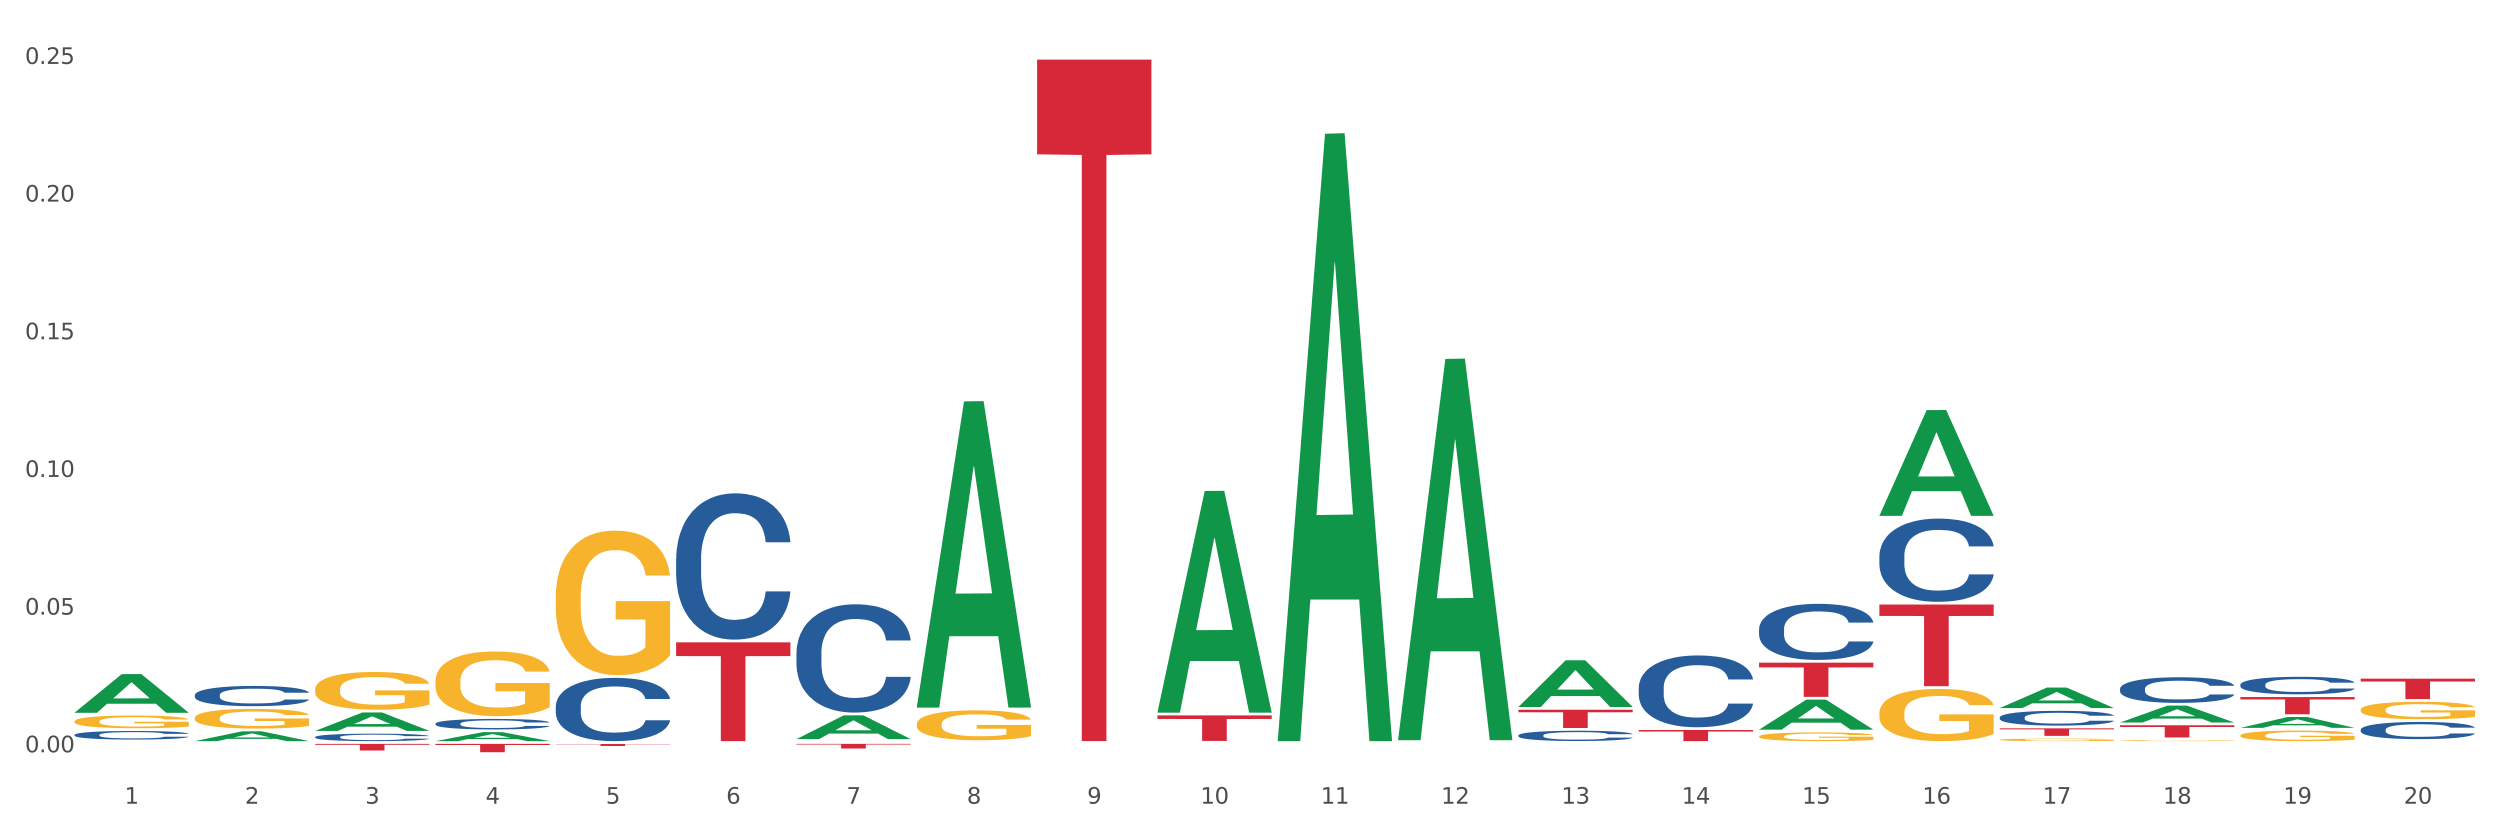 <?xml version="1.0" encoding="utf-8" standalone="no"?>
<!DOCTYPE svg PUBLIC "-//W3C//DTD SVG 1.1//EN"
  "http://www.w3.org/Graphics/SVG/1.1/DTD/svg11.dtd">
<svg xmlns:xlink="http://www.w3.org/1999/xlink" width="1080pt" height="360pt" viewBox="0 0 1080 360" xmlns="http://www.w3.org/2000/svg" version="1.1">
 <rect x="0" y="0" width="1080" height="360" fill="#333333" stroke="none"/>
 <defs>
  <style type="text/css">*{stroke-linejoin: round; stroke-linecap: butt}</style>
 </defs>
 <g id="figure_1">
  <g id="patch_1">
   <path d="M 0 360 
L 1080 360 
L 1080 0 
L 0 0 
z
" style="fill: #ffffff; stroke: #ffffff; stroke-linejoin: miter"/>
  </g>
  <g id="axes_1">
   <g id="matplotlib.axis_1">
    <g id="xtick_1">
     <g id="text_1">
      <!-- 1 -->
      <g style="fill: #4d4d4d" transform="translate(53.812 347.204) scale(0.096 -0.096)">
       <defs>
        <path id="DejaVuSans-31" d="M 794 531 
L 1825 531 
L 1825 4091 
L 703 3866 
L 703 4441 
L 1819 4666 
L 2450 4666 
L 2450 531 
L 3481 531 
L 3481 0 
L 794 0 
L 794 531 
z
" transform="scale(0.016)"/>
       </defs>
       <use xlink:href="#DejaVuSans-31"/>
      </g>
     </g>
    </g>
    <g id="xtick_2">
     <g id="text_2">
      <!-- 2 -->
      <g style="fill: #4d4d4d" transform="translate(105.793 347.204) scale(0.096 -0.096)">
       <defs>
        <path id="DejaVuSans-32" d="M 1228 531 
L 3431 531 
L 3431 0 
L 469 0 
L 469 531 
Q 828 903 1448 1529 
Q 2069 2156 2228 2338 
Q 2531 2678 2651 2914 
Q 2772 3150 2772 3378 
Q 2772 3750 2511 3984 
Q 2250 4219 1831 4219 
Q 1534 4219 1204 4116 
Q 875 4013 500 3803 
L 500 4441 
Q 881 4594 1212 4672 
Q 1544 4750 1819 4750 
Q 2544 4750 2975 4387 
Q 3406 4025 3406 3419 
Q 3406 3131 3298 2873 
Q 3191 2616 2906 2266 
Q 2828 2175 2409 1742 
Q 1991 1309 1228 531 
z
" transform="scale(0.016)"/>
       </defs>
       <use xlink:href="#DejaVuSans-32"/>
      </g>
     </g>
    </g>
    <g id="xtick_3">
     <g id="text_3">
      <!-- 3 -->
      <g style="fill: #4d4d4d" transform="translate(157.774 347.204) scale(0.096 -0.096)">
       <defs>
        <path id="DejaVuSans-33" d="M 2597 2516 
Q 3050 2419 3304 2112 
Q 3559 1806 3559 1356 
Q 3559 666 3084 287 
Q 2609 -91 1734 -91 
Q 1441 -91 1130 -33 
Q 819 25 488 141 
L 488 750 
Q 750 597 1062 519 
Q 1375 441 1716 441 
Q 2309 441 2620 675 
Q 2931 909 2931 1356 
Q 2931 1769 2642 2001 
Q 2353 2234 1838 2234 
L 1294 2234 
L 1294 2753 
L 1863 2753 
Q 2328 2753 2575 2939 
Q 2822 3125 2822 3475 
Q 2822 3834 2567 4026 
Q 2313 4219 1838 4219 
Q 1578 4219 1281 4162 
Q 984 4106 628 3988 
L 628 4550 
Q 988 4650 1302 4700 
Q 1616 4750 1894 4750 
Q 2613 4750 3031 4423 
Q 3450 4097 3450 3541 
Q 3450 3153 3228 2886 
Q 3006 2619 2597 2516 
z
" transform="scale(0.016)"/>
       </defs>
       <use xlink:href="#DejaVuSans-33"/>
      </g>
     </g>
    </g>
    <g id="xtick_4">
     <g id="text_4">
      <!-- 4 -->
      <g style="fill: #4d4d4d" transform="translate(209.756 347.204) scale(0.096 -0.096)">
       <defs>
        <path id="DejaVuSans-34" d="M 2419 4116 
L 825 1625 
L 2419 1625 
L 2419 4116 
z
M 2253 4666 
L 3047 4666 
L 3047 1625 
L 3713 1625 
L 3713 1100 
L 3047 1100 
L 3047 0 
L 2419 0 
L 2419 1100 
L 313 1100 
L 313 1709 
L 2253 4666 
z
" transform="scale(0.016)"/>
       </defs>
       <use xlink:href="#DejaVuSans-34"/>
      </g>
     </g>
    </g>
    <g id="xtick_5">
     <g id="text_5">
      <!-- 5 -->
      <g style="fill: #4d4d4d" transform="translate(261.737 347.204) scale(0.096 -0.096)">
       <defs>
        <path id="DejaVuSans-35" d="M 691 4666 
L 3169 4666 
L 3169 4134 
L 1269 4134 
L 1269 2991 
Q 1406 3038 1543 3061 
Q 1681 3084 1819 3084 
Q 2600 3084 3056 2656 
Q 3513 2228 3513 1497 
Q 3513 744 3044 326 
Q 2575 -91 1722 -91 
Q 1428 -91 1123 -41 
Q 819 9 494 109 
L 494 744 
Q 775 591 1075 516 
Q 1375 441 1709 441 
Q 2250 441 2565 725 
Q 2881 1009 2881 1497 
Q 2881 1984 2565 2268 
Q 2250 2553 1709 2553 
Q 1456 2553 1204 2497 
Q 953 2441 691 2322 
L 691 4666 
z
" transform="scale(0.016)"/>
       </defs>
       <use xlink:href="#DejaVuSans-35"/>
      </g>
     </g>
    </g>
    <g id="xtick_6">
     <g id="text_6">
      <!-- 6 -->
      <g style="fill: #4d4d4d" transform="translate(313.718 347.204) scale(0.096 -0.096)">
       <defs>
        <path id="DejaVuSans-36" d="M 2113 2584 
Q 1688 2584 1439 2293 
Q 1191 2003 1191 1497 
Q 1191 994 1439 701 
Q 1688 409 2113 409 
Q 2538 409 2786 701 
Q 3034 994 3034 1497 
Q 3034 2003 2786 2293 
Q 2538 2584 2113 2584 
z
M 3366 4563 
L 3366 3988 
Q 3128 4100 2886 4159 
Q 2644 4219 2406 4219 
Q 1781 4219 1451 3797 
Q 1122 3375 1075 2522 
Q 1259 2794 1537 2939 
Q 1816 3084 2150 3084 
Q 2853 3084 3261 2657 
Q 3669 2231 3669 1497 
Q 3669 778 3244 343 
Q 2819 -91 2113 -91 
Q 1303 -91 875 529 
Q 447 1150 447 2328 
Q 447 3434 972 4092 
Q 1497 4750 2381 4750 
Q 2619 4750 2861 4703 
Q 3103 4656 3366 4563 
z
" transform="scale(0.016)"/>
       </defs>
       <use xlink:href="#DejaVuSans-36"/>
      </g>
     </g>
    </g>
    <g id="xtick_7">
     <g id="text_7">
      <!-- 7 -->
      <g style="fill: #4d4d4d" transform="translate(365.699 347.204) scale(0.096 -0.096)">
       <defs>
        <path id="DejaVuSans-37" d="M 525 4666 
L 3525 4666 
L 3525 4397 
L 1831 0 
L 1172 0 
L 2766 4134 
L 525 4134 
L 525 4666 
z
" transform="scale(0.016)"/>
       </defs>
       <use xlink:href="#DejaVuSans-37"/>
      </g>
     </g>
    </g>
    <g id="xtick_8">
     <g id="text_8">
      <!-- 8 -->
      <g style="fill: #4d4d4d" transform="translate(417.68 347.204) scale(0.096 -0.096)">
       <defs>
        <path id="DejaVuSans-38" d="M 2034 2216 
Q 1584 2216 1326 1975 
Q 1069 1734 1069 1313 
Q 1069 891 1326 650 
Q 1584 409 2034 409 
Q 2484 409 2743 651 
Q 3003 894 3003 1313 
Q 3003 1734 2745 1975 
Q 2488 2216 2034 2216 
z
M 1403 2484 
Q 997 2584 770 2862 
Q 544 3141 544 3541 
Q 544 4100 942 4425 
Q 1341 4750 2034 4750 
Q 2731 4750 3128 4425 
Q 3525 4100 3525 3541 
Q 3525 3141 3298 2862 
Q 3072 2584 2669 2484 
Q 3125 2378 3379 2068 
Q 3634 1759 3634 1313 
Q 3634 634 3220 271 
Q 2806 -91 2034 -91 
Q 1263 -91 848 271 
Q 434 634 434 1313 
Q 434 1759 690 2068 
Q 947 2378 1403 2484 
z
M 1172 3481 
Q 1172 3119 1398 2916 
Q 1625 2713 2034 2713 
Q 2441 2713 2670 2916 
Q 2900 3119 2900 3481 
Q 2900 3844 2670 4047 
Q 2441 4250 2034 4250 
Q 1625 4250 1398 4047 
Q 1172 3844 1172 3481 
z
" transform="scale(0.016)"/>
       </defs>
       <use xlink:href="#DejaVuSans-38"/>
      </g>
     </g>
    </g>
    <g id="xtick_9">
     <g id="text_9">
      <!-- 9 -->
      <g style="fill: #4d4d4d" transform="translate(469.662 347.204) scale(0.096 -0.096)">
       <defs>
        <path id="DejaVuSans-39" d="M 703 97 
L 703 672 
Q 941 559 1184 500 
Q 1428 441 1663 441 
Q 2288 441 2617 861 
Q 2947 1281 2994 2138 
Q 2813 1869 2534 1725 
Q 2256 1581 1919 1581 
Q 1219 1581 811 2004 
Q 403 2428 403 3163 
Q 403 3881 828 4315 
Q 1253 4750 1959 4750 
Q 2769 4750 3195 4129 
Q 3622 3509 3622 2328 
Q 3622 1225 3098 567 
Q 2575 -91 1691 -91 
Q 1453 -91 1209 -44 
Q 966 3 703 97 
z
M 1959 2075 
Q 2384 2075 2632 2365 
Q 2881 2656 2881 3163 
Q 2881 3666 2632 3958 
Q 2384 4250 1959 4250 
Q 1534 4250 1286 3958 
Q 1038 3666 1038 3163 
Q 1038 2656 1286 2365 
Q 1534 2075 1959 2075 
z
" transform="scale(0.016)"/>
       </defs>
       <use xlink:href="#DejaVuSans-39"/>
      </g>
     </g>
    </g>
    <g id="xtick_10">
     <g id="text_10">
      <!-- 10 -->
      <g style="fill: #4d4d4d" transform="translate(518.589 347.204) scale(0.096 -0.096)">
       <defs>
        <path id="DejaVuSans-30" d="M 2034 4250 
Q 1547 4250 1301 3770 
Q 1056 3291 1056 2328 
Q 1056 1369 1301 889 
Q 1547 409 2034 409 
Q 2525 409 2770 889 
Q 3016 1369 3016 2328 
Q 3016 3291 2770 3770 
Q 2525 4250 2034 4250 
z
M 2034 4750 
Q 2819 4750 3233 4129 
Q 3647 3509 3647 2328 
Q 3647 1150 3233 529 
Q 2819 -91 2034 -91 
Q 1250 -91 836 529 
Q 422 1150 422 2328 
Q 422 3509 836 4129 
Q 1250 4750 2034 4750 
z
" transform="scale(0.016)"/>
       </defs>
       <use xlink:href="#DejaVuSans-31"/>
       <use xlink:href="#DejaVuSans-30" transform="translate(63.623 0)"/>
      </g>
     </g>
    </g>
    <g id="xtick_11">
     <g id="text_11">
      <!-- 11 -->
      <g style="fill: #4d4d4d" transform="translate(570.57 347.204) scale(0.096 -0.096)">
       <use xlink:href="#DejaVuSans-31"/>
       <use xlink:href="#DejaVuSans-31" transform="translate(63.623 0)"/>
      </g>
     </g>
    </g>
    <g id="xtick_12">
     <g id="text_12">
      <!-- 12 -->
      <g style="fill: #4d4d4d" transform="translate(622.551 347.204) scale(0.096 -0.096)">
       <use xlink:href="#DejaVuSans-31"/>
       <use xlink:href="#DejaVuSans-32" transform="translate(63.623 0)"/>
      </g>
     </g>
    </g>
    <g id="xtick_13">
     <g id="text_13">
      <!-- 13 -->
      <g style="fill: #4d4d4d" transform="translate(674.533 347.204) scale(0.096 -0.096)">
       <use xlink:href="#DejaVuSans-31"/>
       <use xlink:href="#DejaVuSans-33" transform="translate(63.623 0)"/>
      </g>
     </g>
    </g>
    <g id="xtick_14">
     <g id="text_14">
      <!-- 14 -->
      <g style="fill: #4d4d4d" transform="translate(726.514 347.204) scale(0.096 -0.096)">
       <use xlink:href="#DejaVuSans-31"/>
       <use xlink:href="#DejaVuSans-34" transform="translate(63.623 0)"/>
      </g>
     </g>
    </g>
    <g id="xtick_15">
     <g id="text_15">
      <!-- 15 -->
      <g style="fill: #4d4d4d" transform="translate(778.495 347.204) scale(0.096 -0.096)">
       <use xlink:href="#DejaVuSans-31"/>
       <use xlink:href="#DejaVuSans-35" transform="translate(63.623 0)"/>
      </g>
     </g>
    </g>
    <g id="xtick_16">
     <g id="text_16">
      <!-- 16 -->
      <g style="fill: #4d4d4d" transform="translate(830.476 347.204) scale(0.096 -0.096)">
       <use xlink:href="#DejaVuSans-31"/>
       <use xlink:href="#DejaVuSans-36" transform="translate(63.623 0)"/>
      </g>
     </g>
    </g>
    <g id="xtick_17">
     <g id="text_17">
      <!-- 17 -->
      <g style="fill: #4d4d4d" transform="translate(882.457 347.204) scale(0.096 -0.096)">
       <use xlink:href="#DejaVuSans-31"/>
       <use xlink:href="#DejaVuSans-37" transform="translate(63.623 0)"/>
      </g>
     </g>
    </g>
    <g id="xtick_18">
     <g id="text_18">
      <!-- 18 -->
      <g style="fill: #4d4d4d" transform="translate(934.439 347.204) scale(0.096 -0.096)">
       <use xlink:href="#DejaVuSans-31"/>
       <use xlink:href="#DejaVuSans-38" transform="translate(63.623 0)"/>
      </g>
     </g>
    </g>
    <g id="xtick_19">
     <g id="text_19">
      <!-- 19 -->
      <g style="fill: #4d4d4d" transform="translate(986.42 347.204) scale(0.096 -0.096)">
       <use xlink:href="#DejaVuSans-31"/>
       <use xlink:href="#DejaVuSans-39" transform="translate(63.623 0)"/>
      </g>
     </g>
    </g>
    <g id="xtick_20">
     <g id="text_20">
      <!-- 20 -->
      <g style="fill: #4d4d4d" transform="translate(1038.401 347.204) scale(0.096 -0.096)">
       <use xlink:href="#DejaVuSans-32"/>
       <use xlink:href="#DejaVuSans-30" transform="translate(63.623 0)"/>
      </g>
     </g>
    </g>
    <g id="xtick_21"/>
    <g id="xtick_22"/>
    <g id="xtick_23"/>
    <g id="xtick_24"/>
    <g id="xtick_25"/>
    <g id="xtick_26"/>
    <g id="xtick_27"/>
    <g id="xtick_28"/>
    <g id="xtick_29"/>
    <g id="xtick_30"/>
    <g id="xtick_31"/>
    <g id="xtick_32"/>
    <g id="xtick_33"/>
    <g id="xtick_34"/>
    <g id="xtick_35"/>
    <g id="xtick_36"/>
    <g id="xtick_37"/>
    <g id="xtick_38"/>
    <g id="xtick_39"/>
   </g>
   <g id="matplotlib.axis_2">
    <g id="ytick_1">
     <g id="text_21">
      <!-- 0.00 -->
      <g style="fill: #4d4d4d" transform="translate(10.8 324.995) scale(0.096 -0.096)">
       <defs>
        <path id="DejaVuSans-2e" d="M 684 794 
L 1344 794 
L 1344 0 
L 684 0 
L 684 794 
z
" transform="scale(0.016)"/>
       </defs>
       <use xlink:href="#DejaVuSans-30"/>
       <use xlink:href="#DejaVuSans-2e" transform="translate(63.623 0)"/>
       <use xlink:href="#DejaVuSans-30" transform="translate(95.41 0)"/>
       <use xlink:href="#DejaVuSans-30" transform="translate(159.033 0)"/>
      </g>
     </g>
    </g>
    <g id="ytick_2">
     <g id="text_22">
      <!-- 0.05 -->
      <g style="fill: #4d4d4d" transform="translate(10.8 265.522) scale(0.096 -0.096)">
       <use xlink:href="#DejaVuSans-30"/>
       <use xlink:href="#DejaVuSans-2e" transform="translate(63.623 0)"/>
       <use xlink:href="#DejaVuSans-30" transform="translate(95.41 0)"/>
       <use xlink:href="#DejaVuSans-35" transform="translate(159.033 0)"/>
      </g>
     </g>
    </g>
    <g id="ytick_3">
     <g id="text_23">
      <!-- 0.10 -->
      <g style="fill: #4d4d4d" transform="translate(10.8 206.048) scale(0.096 -0.096)">
       <use xlink:href="#DejaVuSans-30"/>
       <use xlink:href="#DejaVuSans-2e" transform="translate(63.623 0)"/>
       <use xlink:href="#DejaVuSans-31" transform="translate(95.41 0)"/>
       <use xlink:href="#DejaVuSans-30" transform="translate(159.033 0)"/>
      </g>
     </g>
    </g>
    <g id="ytick_4">
     <g id="text_24">
      <!-- 0.15 -->
      <g style="fill: #4d4d4d" transform="translate(10.8 146.574) scale(0.096 -0.096)">
       <use xlink:href="#DejaVuSans-30"/>
       <use xlink:href="#DejaVuSans-2e" transform="translate(63.623 0)"/>
       <use xlink:href="#DejaVuSans-31" transform="translate(95.41 0)"/>
       <use xlink:href="#DejaVuSans-35" transform="translate(159.033 0)"/>
      </g>
     </g>
    </g>
    <g id="ytick_5">
     <g id="text_25">
      <!-- 0.20 -->
      <g style="fill: #4d4d4d" transform="translate(10.8 87.1) scale(0.096 -0.096)">
       <use xlink:href="#DejaVuSans-30"/>
       <use xlink:href="#DejaVuSans-2e" transform="translate(63.623 0)"/>
       <use xlink:href="#DejaVuSans-32" transform="translate(95.41 0)"/>
       <use xlink:href="#DejaVuSans-30" transform="translate(159.033 0)"/>
      </g>
     </g>
    </g>
    <g id="ytick_6">
     <g id="text_26">
      <!-- 0.25 -->
      <g style="fill: #4d4d4d" transform="translate(10.8 27.626) scale(0.096 -0.096)">
       <use xlink:href="#DejaVuSans-30"/>
       <use xlink:href="#DejaVuSans-2e" transform="translate(63.623 0)"/>
       <use xlink:href="#DejaVuSans-32" transform="translate(95.41 0)"/>
       <use xlink:href="#DejaVuSans-35" transform="translate(159.033 0)"/>
      </g>
     </g>
    </g>
    <g id="ytick_7"/>
    <g id="ytick_8"/>
    <g id="ytick_9"/>
    <g id="ytick_10"/>
    <g id="ytick_11"/>
   </g>
   <g id="PolyCollection_1">
    <path d="M 32.175 307.889 
L 32.226 307.873 
L 52.59 291.216 
L 61.041 291.2 
L 81.557 307.92 
L 71.783 307.92 
L 67.353 304.027 
L 46.328 304.027 
L 46.175 304.09 
L 41.899 307.92 
L 32.175 307.92 
L 32.175 307.889 
L 48.975 301.703 
L 64.706 301.688 
L 56.917 294.764 
L 56.815 294.733 
L 56.713 294.78 
L 48.924 301.688 
L 48.975 301.703 
L 32.175 307.889 
z
" clip-path="url(#pf8b3f6a79d)" style="fill: #109648"/>
    <path d="M 863.874 305.877 
L 863.925 305.868 
L 884.289 297.028 
L 892.74 297.02 
L 913.256 305.893 
L 903.482 305.893 
L 899.053 303.827 
L 878.027 303.827 
L 877.874 303.86 
L 873.598 305.893 
L 863.874 305.893 
L 863.874 305.877 
L 880.674 302.594 
L 896.405 302.586 
L 888.616 298.911 
L 888.514 298.895 
L 888.413 298.92 
L 880.623 302.586 
L 880.674 302.594 
L 863.874 305.877 
z
" clip-path="url(#pf8b3f6a79d)" style="fill: #109648"/>
    <path d="M 915.855 312.129 
L 915.906 312.122 
L 936.27 304.832 
L 944.721 304.825 
L 965.238 312.143 
L 955.463 312.143 
L 951.034 310.439 
L 930.008 310.439 
L 929.856 310.466 
L 925.579 312.143 
L 915.855 312.143 
L 915.855 312.129 
L 932.656 309.422 
L 948.387 309.415 
L 940.597 306.385 
L 940.496 306.371 
L 940.394 306.392 
L 932.605 309.415 
L 932.656 309.422 
L 915.855 312.129 
z
" clip-path="url(#pf8b3f6a79d)" style="fill: #109648"/>
    <path d="M 967.837 314.443 
L 967.888 314.439 
L 988.251 309.755 
L 996.702 309.751 
L 1017.219 314.452 
L 1007.444 314.452 
L 1003.015 313.357 
L 981.989 313.357 
L 981.837 313.375 
L 977.56 314.452 
L 967.837 314.452 
L 967.837 314.443 
L 984.637 312.704 
L 1000.368 312.699 
L 992.579 310.753 
L 992.477 310.744 
L 992.375 310.757 
L 984.586 312.699 
L 984.637 312.704 
L 967.837 314.443 
z
" clip-path="url(#pf8b3f6a79d)" style="fill: #109648"/>
    <path d="M 1019.818 306.658 
L 1019.876 306.651 
L 1019.876 306.404 
L 1019.993 306.191 
L 1020.576 305.676 
L 1021.45 305.251 
L 1022.092 305.024 
L 1022.733 304.839 
L 1023.491 304.654 
L 1024.424 304.461 
L 1026.115 304.18 
L 1027.164 304.036 
L 1028.447 303.885 
L 1030.779 303.665 
L 1032.469 303.542 
L 1034.219 303.439 
L 1037.075 303.315 
L 1038.941 303.26 
L 1040.923 303.219 
L 1043.314 303.191 
L 1045.121 303.185 
L 1049.086 303.205 
L 1052.467 303.267 
L 1054.1 303.315 
L 1056.199 303.397 
L 1057.306 303.452 
L 1059.114 303.562 
L 1060.979 303.706 
L 1062.262 303.83 
L 1064.186 304.063 
L 1065.644 304.297 
L 1066.985 304.585 
L 1067.684 304.784 
L 1068.209 304.969 
L 1068.675 305.182 
L 1069.142 305.518 
L 1058.647 305.518 
L 1058.239 305.278 
L 1057.598 305.052 
L 1056.665 304.832 
L 1055.849 304.695 
L 1054.449 304.523 
L 1053.167 304.413 
L 1051.826 304.331 
L 1050.193 304.262 
L 1048.911 304.228 
L 1047.103 304.2 
L 1043.547 304.207 
L 1041.157 304.262 
L 1039.524 304.331 
L 1038.475 304.393 
L 1037.542 304.461 
L 1036.492 304.557 
L 1035.268 304.702 
L 1034.393 304.832 
L 1033.519 304.997 
L 1032.819 305.161 
L 1032.178 305.354 
L 1031.653 305.56 
L 1031.245 305.772 
L 1030.895 306.033 
L 1030.604 306.466 
L 1030.604 307.406 
L 1030.72 307.619 
L 1031.012 307.9 
L 1031.362 308.113 
L 1031.945 308.367 
L 1032.469 308.539 
L 1033.461 308.786 
L 1034.568 308.992 
L 1035.443 309.122 
L 1036.317 309.232 
L 1037.833 309.383 
L 1039.524 309.506 
L 1040.982 309.582 
L 1042.964 309.651 
L 1044.305 309.678 
L 1045.471 309.692 
L 1048.328 309.692 
L 1050.368 309.671 
L 1052.642 309.623 
L 1054.391 309.561 
L 1055.849 309.486 
L 1057.481 309.362 
L 1058.531 309.246 
L 1058.531 307.811 
L 1045.704 307.804 
L 1045.704 306.85 
L 1069.2 306.85 
L 1069.2 309.651 
L 1068.209 309.795 
L 1067.101 309.925 
L 1065.935 310.042 
L 1064.186 310.186 
L 1062.087 310.323 
L 1060.221 310.419 
L 1058.239 310.502 
L 1055.907 310.577 
L 1052.875 310.646 
L 1051.01 310.673 
L 1048.678 310.694 
L 1045.937 310.701 
L 1043.547 310.687 
L 1041.215 310.653 
L 1038.766 310.591 
L 1036.376 310.502 
L 1034.568 310.413 
L 1032.761 310.303 
L 1030.837 310.159 
L 1029.321 310.021 
L 1028.155 309.898 
L 1026.872 309.74 
L 1025.473 309.534 
L 1024.424 309.349 
L 1023.491 309.156 
L 1022.5 308.909 
L 1021.8 308.697 
L 1021.101 308.429 
L 1020.692 308.23 
L 1020.226 307.921 
L 1019.876 307.488 
L 1019.818 306.658 
z
" clip-path="url(#pf8b3f6a79d)" style="fill: #f7b32b"/>
    <path d="M 1019.818 315.217 
L 1019.876 315.21 
L 1019.876 315.02 
L 1020.051 314.763 
L 1020.693 314.288 
L 1021.511 313.929 
L 1022.912 313.509 
L 1023.67 313.333 
L 1024.663 313.137 
L 1026.706 312.818 
L 1029.041 312.547 
L 1030.675 312.398 
L 1031.901 312.303 
L 1034.644 312.134 
L 1036.22 312.059 
L 1037.855 311.998 
L 1039.256 311.958 
L 1041.59 311.91 
L 1043.458 311.89 
L 1045.618 311.883 
L 1047.427 311.89 
L 1049.821 311.917 
L 1053.323 311.998 
L 1054.666 312.046 
L 1056.475 312.127 
L 1058.343 312.236 
L 1059.861 312.344 
L 1061.612 312.5 
L 1063.421 312.703 
L 1065.172 312.96 
L 1066.398 313.198 
L 1067.39 313.448 
L 1068.266 313.753 
L 1068.908 314.085 
L 1069.2 314.363 
L 1058.518 314.363 
L 1058.226 314.112 
L 1057.642 313.841 
L 1057.059 313.658 
L 1056.417 313.509 
L 1055.424 313.34 
L 1054.549 313.231 
L 1053.09 313.103 
L 1051.747 313.021 
L 1050.638 312.974 
L 1049.295 312.933 
L 1046.435 312.893 
L 1044.392 312.893 
L 1043.108 312.906 
L 1041.532 312.94 
L 1040.189 312.988 
L 1038.613 313.069 
L 1037.388 313.157 
L 1036.162 313.272 
L 1035.461 313.353 
L 1034.411 313.502 
L 1033.71 313.624 
L 1032.776 313.834 
L 1032.251 313.983 
L 1031.317 314.37 
L 1030.908 314.654 
L 1030.733 314.851 
L 1030.617 315.067 
L 1030.617 316.124 
L 1030.967 316.599 
L 1031.259 316.802 
L 1031.726 317.032 
L 1032.601 317.33 
L 1033.885 317.622 
L 1035.228 317.832 
L 1036.337 317.96 
L 1037.388 318.055 
L 1038.438 318.13 
L 1039.722 318.198 
L 1040.773 318.238 
L 1042.349 318.279 
L 1044.217 318.299 
L 1045.676 318.299 
L 1048.653 318.265 
L 1049.996 318.231 
L 1051.28 318.184 
L 1052.681 318.109 
L 1053.79 318.028 
L 1054.432 317.967 
L 1055.483 317.838 
L 1056.3 317.703 
L 1057 317.547 
L 1057.467 317.412 
L 1057.993 317.208 
L 1058.401 316.978 
L 1058.518 316.856 
L 1069.2 316.856 
L 1068.967 317.1 
L 1068.558 317.337 
L 1067.741 317.656 
L 1067.099 317.838 
L 1066.106 318.062 
L 1065.056 318.252 
L 1063.596 318.462 
L 1062.254 318.618 
L 1060.853 318.753 
L 1059.335 318.875 
L 1056.592 319.044 
L 1055.599 319.092 
L 1053.498 319.173 
L 1051.864 319.221 
L 1049.47 319.268 
L 1047.019 319.295 
L 1044.451 319.302 
L 1042.174 319.288 
L 1039.664 319.248 
L 1038.088 319.207 
L 1036.337 319.146 
L 1034.294 319.051 
L 1032.368 318.936 
L 1030.558 318.8 
L 1028.865 318.645 
L 1027.289 318.469 
L 1025.246 318.177 
L 1023.729 317.893 
L 1022.62 317.628 
L 1021.861 317.405 
L 1021.102 317.12 
L 1020.693 316.924 
L 1020.051 316.45 
L 1019.818 316.009 
L 1019.818 315.217 
z
" clip-path="url(#pf8b3f6a79d)" style="fill: #255c99"/>
    <path d="M 967.837 295.775 
L 967.895 295.768 
L 967.895 295.575 
L 968.07 295.313 
L 968.712 294.829 
L 969.529 294.463 
L 970.93 294.035 
L 971.689 293.855 
L 972.681 293.655 
L 974.724 293.33 
L 977.059 293.054 
L 978.694 292.902 
L 979.92 292.805 
L 982.663 292.632 
L 984.239 292.556 
L 985.873 292.494 
L 987.274 292.453 
L 989.609 292.404 
L 991.477 292.384 
L 993.637 292.377 
L 995.446 292.384 
L 997.84 292.411 
L 1001.342 292.494 
L 1002.684 292.543 
L 1004.494 292.625 
L 1006.362 292.736 
L 1007.879 292.846 
L 1009.631 293.005 
L 1011.44 293.213 
L 1013.191 293.475 
L 1014.417 293.717 
L 1015.409 293.972 
L 1016.285 294.283 
L 1016.927 294.622 
L 1017.219 294.905 
L 1006.537 294.905 
L 1006.245 294.649 
L 1005.661 294.373 
L 1005.078 294.187 
L 1004.435 294.035 
L 1003.443 293.862 
L 1002.568 293.751 
L 1001.108 293.62 
L 999.766 293.537 
L 998.657 293.489 
L 997.314 293.447 
L 994.454 293.406 
L 992.411 293.406 
L 991.127 293.42 
L 989.551 293.454 
L 988.208 293.503 
L 986.632 293.586 
L 985.406 293.675 
L 984.181 293.793 
L 983.48 293.876 
L 982.429 294.028 
L 981.729 294.152 
L 980.795 294.366 
L 980.27 294.518 
L 979.336 294.912 
L 978.927 295.202 
L 978.752 295.402 
L 978.635 295.623 
L 978.635 296.701 
L 978.986 297.185 
L 979.277 297.392 
L 979.744 297.627 
L 980.62 297.931 
L 981.904 298.228 
L 983.247 298.442 
L 984.356 298.573 
L 985.406 298.67 
L 986.457 298.746 
L 987.741 298.815 
L 988.792 298.856 
L 990.368 298.898 
L 992.236 298.918 
L 993.695 298.918 
L 996.672 298.884 
L 998.015 298.849 
L 999.299 298.801 
L 1000.7 298.725 
L 1001.809 298.642 
L 1002.451 298.58 
L 1003.502 298.449 
L 1004.319 298.311 
L 1005.019 298.152 
L 1005.486 298.013 
L 1006.012 297.806 
L 1006.42 297.571 
L 1006.537 297.447 
L 1017.219 297.447 
L 1016.985 297.696 
L 1016.577 297.937 
L 1015.76 298.262 
L 1015.117 298.449 
L 1014.125 298.677 
L 1013.074 298.87 
L 1011.615 299.084 
L 1010.273 299.243 
L 1008.872 299.381 
L 1007.354 299.506 
L 1004.611 299.678 
L 1003.618 299.727 
L 1001.517 299.809 
L 999.883 299.858 
L 997.489 299.906 
L 995.038 299.934 
L 992.469 299.941 
L 990.193 299.927 
L 987.683 299.885 
L 986.107 299.844 
L 984.356 299.782 
L 982.313 299.685 
L 980.386 299.568 
L 978.577 299.43 
L 976.884 299.271 
L 975.308 299.091 
L 973.265 298.794 
L 971.748 298.504 
L 970.638 298.235 
L 969.88 298.007 
L 969.121 297.716 
L 968.712 297.516 
L 968.07 297.033 
L 967.837 296.584 
L 967.837 295.775 
z
" clip-path="url(#pf8b3f6a79d)" style="fill: #255c99"/>
    <path d="M 915.855 297.551 
L 915.914 297.541 
L 915.914 297.258 
L 916.089 296.874 
L 916.731 296.167 
L 917.548 295.632 
L 918.949 295.005 
L 919.708 294.743 
L 920.7 294.45 
L 922.743 293.975 
L 925.078 293.571 
L 926.713 293.348 
L 927.938 293.207 
L 930.682 292.954 
L 932.258 292.843 
L 933.892 292.752 
L 935.293 292.692 
L 937.628 292.621 
L 939.496 292.591 
L 941.656 292.581 
L 943.465 292.591 
L 945.858 292.631 
L 949.361 292.752 
L 950.703 292.823 
L 952.513 292.944 
L 954.381 293.106 
L 955.898 293.268 
L 957.649 293.5 
L 959.459 293.803 
L 961.21 294.187 
L 962.436 294.541 
L 963.428 294.914 
L 964.304 295.369 
L 964.946 295.864 
L 965.238 296.278 
L 954.556 296.278 
L 954.264 295.904 
L 953.68 295.5 
L 953.096 295.228 
L 952.454 295.005 
L 951.462 294.753 
L 950.586 294.591 
L 949.127 294.399 
L 947.785 294.278 
L 946.676 294.207 
L 945.333 294.147 
L 942.473 294.086 
L 940.43 294.086 
L 939.146 294.106 
L 937.57 294.157 
L 936.227 294.227 
L 934.651 294.349 
L 933.425 294.48 
L 932.199 294.652 
L 931.499 294.773 
L 930.448 294.995 
L 929.748 295.177 
L 928.814 295.49 
L 928.289 295.713 
L 927.355 296.288 
L 926.946 296.713 
L 926.771 297.006 
L 926.654 297.329 
L 926.654 298.905 
L 927.004 299.612 
L 927.296 299.915 
L 927.763 300.259 
L 928.639 300.703 
L 929.923 301.138 
L 931.265 301.451 
L 932.375 301.643 
L 933.425 301.784 
L 934.476 301.895 
L 935.76 301.996 
L 936.811 302.057 
L 938.387 302.118 
L 940.255 302.148 
L 941.714 302.148 
L 944.691 302.097 
L 946.033 302.047 
L 947.318 301.976 
L 948.719 301.865 
L 949.828 301.744 
L 950.47 301.653 
L 951.52 301.461 
L 952.338 301.259 
L 953.038 301.027 
L 953.505 300.824 
L 954.03 300.521 
L 954.439 300.178 
L 954.556 299.996 
L 965.238 299.996 
L 965.004 300.36 
L 964.596 300.713 
L 963.778 301.188 
L 963.136 301.461 
L 962.144 301.794 
L 961.093 302.077 
L 959.634 302.39 
L 958.291 302.623 
L 956.89 302.825 
L 955.373 303.007 
L 952.629 303.259 
L 951.637 303.33 
L 949.536 303.451 
L 947.901 303.522 
L 945.508 303.593 
L 943.056 303.633 
L 940.488 303.643 
L 938.212 303.623 
L 935.702 303.562 
L 934.126 303.502 
L 932.375 303.411 
L 930.332 303.269 
L 928.405 303.098 
L 926.596 302.896 
L 924.903 302.663 
L 923.327 302.4 
L 921.284 301.966 
L 919.766 301.542 
L 918.657 301.148 
L 917.898 300.814 
L 917.14 300.39 
L 916.731 300.097 
L 916.089 299.39 
L 915.855 298.733 
L 915.855 297.551 
z
" clip-path="url(#pf8b3f6a79d)" style="fill: #255c99"/>
    <path d="M 707.931 297.095 
L 707.989 297.067 
L 707.989 296.274 
L 708.164 295.197 
L 708.806 293.215 
L 709.623 291.713 
L 711.024 289.957 
L 711.783 289.221 
L 712.775 288.399 
L 714.818 287.068 
L 717.153 285.935 
L 718.788 285.312 
L 720.014 284.915 
L 722.757 284.207 
L 724.333 283.895 
L 725.967 283.64 
L 727.368 283.471 
L 729.703 283.272 
L 731.571 283.187 
L 733.731 283.159 
L 735.54 283.187 
L 737.934 283.301 
L 741.436 283.64 
L 742.778 283.839 
L 744.588 284.179 
L 746.456 284.632 
L 747.973 285.085 
L 749.725 285.737 
L 751.534 286.586 
L 753.285 287.663 
L 754.511 288.654 
L 755.503 289.702 
L 756.379 290.977 
L 757.021 292.365 
L 757.313 293.526 
L 746.631 293.526 
L 746.339 292.478 
L 745.755 291.345 
L 745.172 290.58 
L 744.529 289.957 
L 743.537 289.249 
L 742.662 288.796 
L 741.202 288.258 
L 739.86 287.918 
L 738.751 287.719 
L 737.408 287.549 
L 734.548 287.379 
L 732.505 287.379 
L 731.221 287.436 
L 729.645 287.578 
L 728.302 287.776 
L 726.726 288.116 
L 725.5 288.484 
L 724.275 288.966 
L 723.574 289.306 
L 722.523 289.929 
L 721.823 290.439 
L 720.889 291.317 
L 720.364 291.94 
L 719.43 293.554 
L 719.021 294.744 
L 718.846 295.566 
L 718.729 296.472 
L 718.729 300.891 
L 719.08 302.873 
L 719.371 303.723 
L 719.838 304.686 
L 720.714 305.933 
L 721.998 307.151 
L 723.341 308.029 
L 724.45 308.567 
L 725.5 308.963 
L 726.551 309.275 
L 727.835 309.558 
L 728.886 309.728 
L 730.462 309.898 
L 732.33 309.983 
L 733.789 309.983 
L 736.766 309.842 
L 738.109 309.7 
L 739.393 309.502 
L 740.794 309.19 
L 741.903 308.85 
L 742.545 308.595 
L 743.596 308.057 
L 744.413 307.491 
L 745.113 306.839 
L 745.58 306.273 
L 746.105 305.423 
L 746.514 304.46 
L 746.631 303.95 
L 757.313 303.95 
L 757.079 304.97 
L 756.671 305.961 
L 755.853 307.292 
L 755.211 308.057 
L 754.219 308.992 
L 753.168 309.785 
L 751.709 310.663 
L 750.367 311.314 
L 748.966 311.881 
L 747.448 312.391 
L 744.705 313.099 
L 743.712 313.297 
L 741.611 313.637 
L 739.976 313.835 
L 737.583 314.034 
L 735.132 314.147 
L 732.563 314.175 
L 730.287 314.119 
L 727.777 313.949 
L 726.201 313.779 
L 724.45 313.524 
L 722.407 313.127 
L 720.48 312.646 
L 718.671 312.079 
L 716.978 311.428 
L 715.402 310.691 
L 713.359 309.473 
L 711.842 308.284 
L 710.732 307.179 
L 709.974 306.244 
L 709.215 305.055 
L 708.806 304.233 
L 708.164 302.25 
L 707.931 300.409 
L 707.931 297.095 
z
" clip-path="url(#pf8b3f6a79d)" style="fill: #255c99"/>
    <path d="M 759.912 271.744 
L 759.97 271.722 
L 759.97 271.102 
L 760.145 270.261 
L 760.787 268.712 
L 761.605 267.539 
L 763.006 266.167 
L 763.764 265.592 
L 764.757 264.95 
L 766.8 263.91 
L 769.135 263.025 
L 770.769 262.539 
L 771.995 262.229 
L 774.738 261.676 
L 776.314 261.432 
L 777.949 261.233 
L 779.349 261.1 
L 781.684 260.945 
L 783.552 260.879 
L 785.712 260.857 
L 787.521 260.879 
L 789.915 260.967 
L 793.417 261.233 
L 794.76 261.388 
L 796.569 261.653 
L 798.437 262.007 
L 799.955 262.362 
L 801.706 262.87 
L 803.515 263.534 
L 805.266 264.375 
L 806.492 265.15 
L 807.484 265.968 
L 808.36 266.964 
L 809.002 268.048 
L 809.294 268.956 
L 798.612 268.956 
L 798.32 268.137 
L 797.736 267.252 
L 797.153 266.654 
L 796.511 266.167 
L 795.518 265.614 
L 794.643 265.26 
L 793.183 264.84 
L 791.841 264.574 
L 790.732 264.419 
L 789.389 264.287 
L 786.529 264.154 
L 784.486 264.154 
L 783.202 264.198 
L 781.626 264.309 
L 780.283 264.464 
L 778.707 264.729 
L 777.482 265.017 
L 776.256 265.393 
L 775.555 265.659 
L 774.505 266.145 
L 773.804 266.544 
L 772.87 267.23 
L 772.345 267.716 
L 771.411 268.978 
L 771.002 269.907 
L 770.827 270.549 
L 770.711 271.257 
L 770.711 274.709 
L 771.061 276.258 
L 771.353 276.922 
L 771.82 277.674 
L 772.695 278.648 
L 773.979 279.599 
L 775.322 280.285 
L 776.431 280.705 
L 777.482 281.015 
L 778.532 281.259 
L 779.816 281.48 
L 780.867 281.613 
L 782.443 281.745 
L 784.311 281.812 
L 785.77 281.812 
L 788.747 281.701 
L 790.09 281.591 
L 791.374 281.436 
L 792.775 281.192 
L 793.884 280.927 
L 794.526 280.728 
L 795.577 280.307 
L 796.394 279.865 
L 797.094 279.356 
L 797.561 278.913 
L 798.087 278.249 
L 798.495 277.497 
L 798.612 277.099 
L 809.294 277.099 
L 809.061 277.895 
L 808.652 278.67 
L 807.835 279.71 
L 807.193 280.307 
L 806.2 281.037 
L 805.15 281.657 
L 803.69 282.343 
L 802.348 282.852 
L 800.947 283.294 
L 799.429 283.693 
L 796.686 284.246 
L 795.693 284.401 
L 793.592 284.666 
L 791.958 284.821 
L 789.564 284.976 
L 787.113 285.065 
L 784.545 285.087 
L 782.268 285.042 
L 779.758 284.91 
L 778.182 284.777 
L 776.431 284.578 
L 774.388 284.268 
L 772.462 283.892 
L 770.652 283.449 
L 768.959 282.94 
L 767.383 282.365 
L 765.34 281.414 
L 763.823 280.484 
L 762.714 279.621 
L 761.955 278.891 
L 761.196 277.962 
L 760.787 277.32 
L 760.145 275.771 
L 759.912 274.333 
L 759.912 271.744 
z
" clip-path="url(#pf8b3f6a79d)" style="fill: #255c99"/>
    <path d="M 811.893 240.19 
L 811.951 240.157 
L 811.951 239.237 
L 812.127 237.99 
L 812.769 235.692 
L 813.586 233.951 
L 814.987 231.916 
L 815.746 231.062 
L 816.738 230.11 
L 818.781 228.567 
L 821.116 227.254 
L 822.75 226.531 
L 823.976 226.072 
L 826.719 225.251 
L 828.295 224.89 
L 829.93 224.594 
L 831.331 224.397 
L 833.666 224.167 
L 835.533 224.069 
L 837.693 224.036 
L 839.503 224.069 
L 841.896 224.2 
L 845.398 224.594 
L 846.741 224.824 
L 848.55 225.218 
L 850.418 225.743 
L 851.936 226.269 
L 853.687 227.024 
L 855.496 228.009 
L 857.248 229.256 
L 858.473 230.405 
L 859.466 231.62 
L 860.341 233.098 
L 860.983 234.707 
L 861.275 236.053 
L 850.593 236.053 
L 850.301 234.838 
L 849.718 233.525 
L 849.134 232.638 
L 848.492 231.916 
L 847.5 231.095 
L 846.624 230.57 
L 845.165 229.946 
L 843.822 229.552 
L 842.713 229.322 
L 841.371 229.125 
L 838.51 228.928 
L 836.467 228.928 
L 835.183 228.994 
L 833.607 229.158 
L 832.265 229.388 
L 830.689 229.782 
L 829.463 230.208 
L 828.237 230.767 
L 827.537 231.161 
L 826.486 231.883 
L 825.785 232.474 
L 824.851 233.492 
L 824.326 234.214 
L 823.392 236.086 
L 822.984 237.464 
L 822.808 238.417 
L 822.692 239.467 
L 822.692 244.589 
L 823.042 246.887 
L 823.334 247.872 
L 823.801 248.989 
L 824.676 250.433 
L 825.961 251.845 
L 827.303 252.863 
L 828.412 253.487 
L 829.463 253.947 
L 830.513 254.308 
L 831.798 254.636 
L 832.848 254.833 
L 834.424 255.03 
L 836.292 255.129 
L 837.752 255.129 
L 840.728 254.964 
L 842.071 254.8 
L 843.355 254.57 
L 844.756 254.209 
L 845.865 253.815 
L 846.507 253.52 
L 847.558 252.896 
L 848.375 252.239 
L 849.076 251.484 
L 849.543 250.827 
L 850.068 249.842 
L 850.476 248.726 
L 850.593 248.135 
L 861.275 248.135 
L 861.042 249.317 
L 860.633 250.466 
L 859.816 252.009 
L 859.174 252.896 
L 858.182 253.979 
L 857.131 254.899 
L 855.672 255.917 
L 854.329 256.672 
L 852.928 257.328 
L 851.41 257.919 
L 848.667 258.74 
L 847.675 258.97 
L 845.573 259.364 
L 843.939 259.594 
L 841.546 259.824 
L 839.094 259.955 
L 836.526 259.988 
L 834.249 259.922 
L 831.739 259.725 
L 830.163 259.528 
L 828.412 259.233 
L 826.369 258.773 
L 824.443 258.215 
L 822.633 257.558 
L 820.941 256.803 
L 819.365 255.949 
L 817.322 254.538 
L 815.804 253.159 
L 814.695 251.878 
L 813.936 250.795 
L 813.177 249.416 
L 812.769 248.463 
L 812.127 246.165 
L 811.893 244.031 
L 811.893 240.19 
z
" clip-path="url(#pf8b3f6a79d)" style="fill: #255c99"/>
    <path d="M 863.874 309.942 
L 863.933 309.936 
L 863.933 309.773 
L 864.108 309.551 
L 864.75 309.144 
L 865.567 308.835 
L 866.968 308.474 
L 867.727 308.322 
L 868.719 308.153 
L 870.762 307.88 
L 873.097 307.647 
L 874.731 307.518 
L 875.957 307.437 
L 878.701 307.291 
L 880.277 307.227 
L 881.911 307.175 
L 883.312 307.14 
L 885.647 307.099 
L 887.515 307.082 
L 889.674 307.076 
L 891.484 307.082 
L 893.877 307.105 
L 897.379 307.175 
L 898.722 307.216 
L 900.531 307.285 
L 902.399 307.379 
L 903.917 307.472 
L 905.668 307.606 
L 907.478 307.781 
L 909.229 308.002 
L 910.455 308.206 
L 911.447 308.421 
L 912.322 308.683 
L 912.965 308.969 
L 913.256 309.208 
L 902.574 309.208 
L 902.283 308.992 
L 901.699 308.759 
L 901.115 308.602 
L 900.473 308.474 
L 899.481 308.328 
L 898.605 308.235 
L 897.146 308.124 
L 895.803 308.054 
L 894.694 308.014 
L 893.352 307.979 
L 890.492 307.944 
L 888.449 307.944 
L 887.164 307.955 
L 885.588 307.984 
L 884.246 308.025 
L 882.67 308.095 
L 881.444 308.171 
L 880.218 308.27 
L 879.518 308.34 
L 878.467 308.468 
L 877.767 308.573 
L 876.833 308.753 
L 876.307 308.881 
L 875.373 309.214 
L 874.965 309.458 
L 874.79 309.627 
L 874.673 309.813 
L 874.673 310.722 
L 875.023 311.13 
L 875.315 311.305 
L 875.782 311.503 
L 876.658 311.759 
L 877.942 312.01 
L 879.284 312.19 
L 880.393 312.301 
L 881.444 312.382 
L 882.495 312.446 
L 883.779 312.505 
L 884.83 312.54 
L 886.406 312.575 
L 888.273 312.592 
L 889.733 312.592 
L 892.71 312.563 
L 894.052 312.534 
L 895.336 312.493 
L 896.737 312.429 
L 897.846 312.359 
L 898.488 312.307 
L 899.539 312.196 
L 900.356 312.079 
L 901.057 311.945 
L 901.524 311.829 
L 902.049 311.654 
L 902.458 311.456 
L 902.574 311.351 
L 913.256 311.351 
L 913.023 311.561 
L 912.614 311.765 
L 911.797 312.039 
L 911.155 312.196 
L 910.163 312.388 
L 909.112 312.551 
L 907.653 312.732 
L 906.31 312.866 
L 904.909 312.982 
L 903.392 313.087 
L 900.648 313.233 
L 899.656 313.274 
L 897.555 313.343 
L 895.92 313.384 
L 893.527 313.425 
L 891.075 313.448 
L 888.507 313.454 
L 886.23 313.442 
L 883.72 313.408 
L 882.144 313.373 
L 880.393 313.32 
L 878.35 313.239 
L 876.424 313.14 
L 874.615 313.023 
L 872.922 312.889 
L 871.346 312.738 
L 869.303 312.487 
L 867.785 312.243 
L 866.676 312.015 
L 865.917 311.823 
L 865.158 311.578 
L 864.75 311.41 
L 864.108 311.002 
L 863.874 310.623 
L 863.874 309.942 
z
" clip-path="url(#pf8b3f6a79d)" style="fill: #255c99"/>
    <path d="M 240.1 305.121 
L 240.158 305.096 
L 240.158 304.398 
L 240.333 303.449 
L 240.975 301.703 
L 241.793 300.381 
L 243.193 298.834 
L 243.952 298.185 
L 244.945 297.461 
L 246.988 296.289 
L 249.322 295.291 
L 250.957 294.742 
L 252.183 294.393 
L 254.926 293.769 
L 256.502 293.494 
L 258.137 293.27 
L 259.537 293.12 
L 261.872 292.946 
L 263.74 292.871 
L 265.9 292.846 
L 267.709 292.871 
L 270.103 292.97 
L 273.605 293.27 
L 274.947 293.445 
L 276.757 293.744 
L 278.625 294.143 
L 280.143 294.542 
L 281.894 295.116 
L 283.703 295.865 
L 285.454 296.813 
L 286.68 297.686 
L 287.672 298.609 
L 288.548 299.732 
L 289.19 300.954 
L 289.482 301.977 
L 278.8 301.977 
L 278.508 301.054 
L 277.924 300.056 
L 277.341 299.383 
L 276.699 298.834 
L 275.706 298.21 
L 274.831 297.811 
L 273.371 297.337 
L 272.029 297.037 
L 270.92 296.863 
L 269.577 296.713 
L 266.717 296.563 
L 264.674 296.563 
L 263.39 296.613 
L 261.814 296.738 
L 260.471 296.913 
L 258.895 297.212 
L 257.67 297.536 
L 256.444 297.96 
L 255.743 298.26 
L 254.693 298.809 
L 253.992 299.258 
L 253.058 300.031 
L 252.533 300.58 
L 251.599 302.002 
L 251.19 303.05 
L 251.015 303.774 
L 250.899 304.572 
L 250.899 308.464 
L 251.249 310.211 
L 251.541 310.959 
L 252.008 311.808 
L 252.883 312.905 
L 254.167 313.978 
L 255.51 314.752 
L 256.619 315.226 
L 257.67 315.575 
L 258.72 315.85 
L 260.004 316.099 
L 261.055 316.249 
L 262.631 316.398 
L 264.499 316.473 
L 265.958 316.473 
L 268.935 316.349 
L 270.278 316.224 
L 271.562 316.049 
L 272.963 315.775 
L 274.072 315.475 
L 274.714 315.251 
L 275.765 314.777 
L 276.582 314.278 
L 277.282 313.704 
L 277.749 313.205 
L 278.275 312.456 
L 278.683 311.608 
L 278.8 311.159 
L 289.482 311.159 
L 289.248 312.057 
L 288.84 312.93 
L 288.023 314.103 
L 287.381 314.777 
L 286.388 315.6 
L 285.338 316.299 
L 283.878 317.072 
L 282.536 317.646 
L 281.135 318.145 
L 279.617 318.594 
L 276.874 319.218 
L 275.881 319.392 
L 273.78 319.692 
L 272.146 319.866 
L 269.752 320.041 
L 267.301 320.141 
L 264.733 320.166 
L 262.456 320.116 
L 259.946 319.966 
L 258.37 319.817 
L 256.619 319.592 
L 254.576 319.243 
L 252.65 318.819 
L 250.84 318.32 
L 249.147 317.746 
L 247.571 317.097 
L 245.528 316.024 
L 244.011 314.976 
L 242.902 314.003 
L 242.143 313.18 
L 241.384 312.132 
L 240.975 311.408 
L 240.333 309.662 
L 240.1 308.04 
L 240.1 305.121 
z
" clip-path="url(#pf8b3f6a79d)" style="fill: #255c99"/>
    <path d="M 292.081 241.516 
L 292.139 241.458 
L 292.139 239.843 
L 292.315 237.65 
L 292.957 233.61 
L 293.774 230.552 
L 295.175 226.974 
L 295.934 225.474 
L 296.926 223.8 
L 298.969 221.088 
L 301.304 218.78 
L 302.938 217.51 
L 304.164 216.702 
L 306.907 215.259 
L 308.483 214.625 
L 310.118 214.105 
L 311.519 213.759 
L 313.854 213.355 
L 315.721 213.182 
L 317.881 213.124 
L 319.691 213.182 
L 322.084 213.413 
L 325.586 214.105 
L 326.929 214.509 
L 328.738 215.202 
L 330.606 216.125 
L 332.124 217.048 
L 333.875 218.376 
L 335.684 220.107 
L 337.436 222.3 
L 338.661 224.319 
L 339.654 226.455 
L 340.529 229.051 
L 341.171 231.879 
L 341.463 234.245 
L 330.781 234.245 
L 330.489 232.11 
L 329.906 229.802 
L 329.322 228.244 
L 328.68 226.974 
L 327.688 225.531 
L 326.812 224.608 
L 325.353 223.512 
L 324.01 222.819 
L 322.901 222.415 
L 321.559 222.069 
L 318.698 221.723 
L 316.655 221.723 
L 315.371 221.838 
L 313.795 222.127 
L 312.453 222.531 
L 310.877 223.223 
L 309.651 223.973 
L 308.425 224.954 
L 307.725 225.647 
L 306.674 226.916 
L 305.973 227.955 
L 305.039 229.744 
L 304.514 231.014 
L 303.58 234.303 
L 303.172 236.727 
L 302.996 238.4 
L 302.88 240.247 
L 302.88 249.249 
L 303.23 253.288 
L 303.522 255.02 
L 303.989 256.982 
L 304.864 259.521 
L 306.149 262.002 
L 307.491 263.791 
L 308.6 264.888 
L 309.651 265.695 
L 310.701 266.33 
L 311.986 266.907 
L 313.036 267.254 
L 314.612 267.6 
L 316.48 267.773 
L 317.94 267.773 
L 320.916 267.484 
L 322.259 267.196 
L 323.543 266.792 
L 324.944 266.157 
L 326.053 265.465 
L 326.695 264.945 
L 327.746 263.849 
L 328.563 262.695 
L 329.264 261.367 
L 329.731 260.213 
L 330.256 258.482 
L 330.664 256.52 
L 330.781 255.481 
L 341.463 255.481 
L 341.23 257.559 
L 340.821 259.579 
L 340.004 262.291 
L 339.362 263.849 
L 338.369 265.753 
L 337.319 267.369 
L 335.86 269.158 
L 334.517 270.485 
L 333.116 271.639 
L 331.598 272.678 
L 328.855 274.121 
L 327.863 274.525 
L 325.761 275.217 
L 324.127 275.621 
L 321.734 276.025 
L 319.282 276.256 
L 316.714 276.314 
L 314.437 276.198 
L 311.927 275.852 
L 310.351 275.506 
L 308.6 274.986 
L 306.557 274.178 
L 304.631 273.197 
L 302.821 272.043 
L 301.129 270.716 
L 299.553 269.216 
L 297.51 266.734 
L 295.992 264.311 
L 294.883 262.06 
L 294.124 260.156 
L 293.365 257.732 
L 292.957 256.058 
L 292.315 252.019 
L 292.081 248.268 
L 292.081 241.516 
z
" clip-path="url(#pf8b3f6a79d)" style="fill: #255c99"/>
    <path d="M 344.062 282.073 
L 344.121 282.03 
L 344.121 280.834 
L 344.296 279.211 
L 344.938 276.22 
L 345.755 273.956 
L 347.156 271.308 
L 347.915 270.197 
L 348.907 268.958 
L 350.95 266.951 
L 353.285 265.242 
L 354.919 264.302 
L 356.145 263.704 
L 358.889 262.636 
L 360.465 262.166 
L 362.099 261.782 
L 363.5 261.525 
L 365.835 261.226 
L 367.703 261.098 
L 369.862 261.055 
L 371.672 261.098 
L 374.065 261.269 
L 377.567 261.782 
L 378.91 262.081 
L 380.719 262.593 
L 382.587 263.277 
L 384.105 263.96 
L 385.856 264.943 
L 387.666 266.224 
L 389.417 267.848 
L 390.643 269.343 
L 391.635 270.923 
L 392.51 272.846 
L 393.153 274.939 
L 393.444 276.69 
L 382.762 276.69 
L 382.471 275.11 
L 381.887 273.401 
L 381.303 272.248 
L 380.661 271.308 
L 379.669 270.24 
L 378.793 269.556 
L 377.334 268.745 
L 375.991 268.232 
L 374.882 267.933 
L 373.54 267.677 
L 370.68 267.42 
L 368.637 267.42 
L 367.352 267.506 
L 365.776 267.72 
L 364.434 268.019 
L 362.858 268.531 
L 361.632 269.087 
L 360.406 269.813 
L 359.706 270.325 
L 358.655 271.265 
L 357.955 272.034 
L 357.021 273.358 
L 356.495 274.298 
L 355.561 276.733 
L 355.153 278.527 
L 354.978 279.766 
L 354.861 281.133 
L 354.861 287.797 
L 355.211 290.787 
L 355.503 292.069 
L 355.97 293.521 
L 356.846 295.401 
L 358.13 297.238 
L 359.472 298.562 
L 360.581 299.374 
L 361.632 299.972 
L 362.683 300.442 
L 363.967 300.869 
L 365.018 301.125 
L 366.594 301.381 
L 368.461 301.51 
L 369.921 301.51 
L 372.898 301.296 
L 374.24 301.082 
L 375.524 300.783 
L 376.925 300.314 
L 378.034 299.801 
L 378.676 299.416 
L 379.727 298.605 
L 380.544 297.75 
L 381.245 296.768 
L 381.712 295.914 
L 382.237 294.632 
L 382.646 293.18 
L 382.762 292.411 
L 393.444 292.411 
L 393.211 293.948 
L 392.802 295.444 
L 391.985 297.451 
L 391.343 298.605 
L 390.351 300.014 
L 389.3 301.211 
L 387.841 302.535 
L 386.498 303.517 
L 385.097 304.372 
L 383.58 305.141 
L 380.836 306.209 
L 379.844 306.508 
L 377.742 307.02 
L 376.108 307.319 
L 373.715 307.618 
L 371.263 307.789 
L 368.695 307.832 
L 366.418 307.746 
L 363.908 307.49 
L 362.332 307.234 
L 360.581 306.849 
L 358.538 306.251 
L 356.612 305.525 
L 354.803 304.671 
L 353.11 303.688 
L 351.534 302.578 
L 349.491 300.741 
L 347.973 298.947 
L 346.864 297.281 
L 346.105 295.871 
L 345.346 294.077 
L 344.938 292.838 
L 344.296 289.848 
L 344.062 287.071 
L 344.062 282.073 
z
" clip-path="url(#pf8b3f6a79d)" style="fill: #255c99"/>
    <path d="M 344.062 319.294 
L 344.113 319.285 
L 364.477 309.024 
L 372.928 309.014 
L 393.444 319.314 
L 383.67 319.314 
L 379.241 316.915 
L 358.215 316.915 
L 358.062 316.954 
L 353.786 319.314 
L 344.062 319.314 
L 344.062 319.294 
L 360.862 315.484 
L 376.593 315.474 
L 368.804 311.21 
L 368.702 311.19 
L 368.601 311.219 
L 360.811 315.474 
L 360.862 315.484 
L 344.062 319.294 
z
" clip-path="url(#pf8b3f6a79d)" style="fill: #109648"/>
    <path d="M 811.893 222.768 
L 811.944 222.725 
L 832.308 177.163 
L 840.759 177.12 
L 861.275 222.854 
L 851.501 222.854 
L 847.071 212.204 
L 826.046 212.204 
L 825.893 212.376 
L 821.617 222.854 
L 811.893 222.854 
L 811.893 222.768 
L 828.693 205.848 
L 844.424 205.805 
L 836.635 186.868 
L 836.533 186.782 
L 836.431 186.911 
L 828.642 205.805 
L 828.693 205.848 
L 811.893 222.768 
z
" clip-path="url(#pf8b3f6a79d)" style="fill: #109648"/>
    <path d="M 655.949 317.673 
L 656.008 317.669 
L 656.008 317.555 
L 656.183 317.401 
L 656.825 317.117 
L 657.642 316.902 
L 659.043 316.65 
L 659.802 316.544 
L 660.794 316.427 
L 662.837 316.236 
L 665.172 316.073 
L 666.807 315.984 
L 668.032 315.927 
L 670.776 315.826 
L 672.352 315.781 
L 673.986 315.745 
L 675.387 315.72 
L 677.722 315.692 
L 679.59 315.68 
L 681.75 315.676 
L 683.559 315.68 
L 685.952 315.696 
L 689.455 315.745 
L 690.797 315.773 
L 692.607 315.822 
L 694.475 315.887 
L 695.992 315.952 
L 697.743 316.045 
L 699.553 316.167 
L 701.304 316.321 
L 702.53 316.463 
L 703.522 316.613 
L 704.398 316.796 
L 705.04 316.995 
L 705.332 317.161 
L 694.65 317.161 
L 694.358 317.011 
L 693.774 316.849 
L 693.19 316.739 
L 692.548 316.65 
L 691.556 316.548 
L 690.68 316.483 
L 689.221 316.406 
L 687.879 316.358 
L 686.769 316.329 
L 685.427 316.305 
L 682.567 316.281 
L 680.524 316.281 
L 679.24 316.289 
L 677.664 316.309 
L 676.321 316.337 
L 674.745 316.386 
L 673.519 316.439 
L 672.293 316.508 
L 671.593 316.557 
L 670.542 316.646 
L 669.842 316.719 
L 668.908 316.845 
L 668.383 316.934 
L 667.449 317.165 
L 667.04 317.336 
L 666.865 317.454 
L 666.748 317.583 
L 666.748 318.217 
L 667.098 318.501 
L 667.39 318.623 
L 667.857 318.761 
L 668.733 318.939 
L 670.017 319.114 
L 671.359 319.24 
L 672.469 319.317 
L 673.519 319.373 
L 674.57 319.418 
L 675.854 319.459 
L 676.905 319.483 
L 678.481 319.507 
L 680.349 319.52 
L 681.808 319.52 
L 684.785 319.499 
L 686.127 319.479 
L 687.412 319.451 
L 688.812 319.406 
L 689.922 319.357 
L 690.564 319.321 
L 691.614 319.244 
L 692.432 319.162 
L 693.132 319.069 
L 693.599 318.988 
L 694.124 318.866 
L 694.533 318.728 
L 694.65 318.655 
L 705.332 318.655 
L 705.098 318.801 
L 704.689 318.943 
L 703.872 319.134 
L 703.23 319.244 
L 702.238 319.378 
L 701.187 319.491 
L 699.728 319.617 
L 698.385 319.71 
L 696.984 319.792 
L 695.467 319.865 
L 692.723 319.966 
L 691.731 319.995 
L 689.63 320.043 
L 687.995 320.072 
L 685.602 320.1 
L 683.15 320.116 
L 680.582 320.12 
L 678.306 320.112 
L 675.796 320.088 
L 674.22 320.064 
L 672.469 320.027 
L 670.426 319.97 
L 668.499 319.901 
L 666.69 319.82 
L 664.997 319.727 
L 663.421 319.621 
L 661.378 319.447 
L 659.86 319.276 
L 658.751 319.118 
L 657.992 318.984 
L 657.234 318.813 
L 656.825 318.696 
L 656.183 318.411 
L 655.949 318.148 
L 655.949 317.673 
z
" clip-path="url(#pf8b3f6a79d)" style="fill: #255c99"/>
    <path d="M 240.1 321.403 
L 289.482 321.403 
L 289.482 321.522 
L 270.057 321.523 
L 270.057 322.261 
L 259.408 322.261 
L 259.408 321.523 
L 240.1 321.522 
L 240.1 321.404 
L 240.1 321.403 
z
" clip-path="url(#pf8b3f6a79d)" style="fill: #d62839"/>
    <path d="M 292.081 277.496 
L 341.463 277.496 
L 341.463 283.426 
L 322.038 283.466 
L 322.038 320.166 
L 311.389 320.166 
L 311.389 283.466 
L 292.081 283.426 
L 292.081 277.536 
L 292.081 277.496 
z
" clip-path="url(#pf8b3f6a79d)" style="fill: #d62839"/>
    <path d="M 448.025 25.759 
L 497.407 25.759 
L 497.407 66.67 
L 477.982 66.946 
L 477.982 320.149 
L 467.333 320.149 
L 467.333 66.946 
L 448.025 66.67 
L 448.025 26.036 
L 448.025 25.759 
z
" clip-path="url(#pf8b3f6a79d)" style="fill: #d62839"/>
    <path d="M 344.062 321.348 
L 393.444 321.348 
L 393.444 321.627 
L 374.019 321.629 
L 374.019 323.356 
L 363.37 323.356 
L 363.37 321.629 
L 344.062 321.627 
L 344.062 321.35 
L 344.062 321.348 
z
" clip-path="url(#pf8b3f6a79d)" style="fill: #d62839"/>
    <path d="M 655.949 306.597 
L 705.332 306.597 
L 705.332 307.694 
L 685.906 307.702 
L 685.906 314.493 
L 675.258 314.493 
L 675.258 307.702 
L 655.949 307.694 
L 655.949 306.604 
L 655.949 306.597 
z
" clip-path="url(#pf8b3f6a79d)" style="fill: #d62839"/>
    <path d="M 500.006 309.056 
L 549.388 309.056 
L 549.388 310.59 
L 529.963 310.6 
L 529.963 320.089 
L 519.314 320.089 
L 519.314 310.6 
L 500.006 310.59 
L 500.006 309.067 
L 500.006 309.056 
z
" clip-path="url(#pf8b3f6a79d)" style="fill: #d62839"/>
    <path d="M 863.874 314.636 
L 913.256 314.636 
L 913.256 315.09 
L 893.831 315.093 
L 893.831 317.901 
L 883.182 317.901 
L 883.182 315.093 
L 863.874 315.09 
L 863.874 314.64 
L 863.874 314.636 
z
" clip-path="url(#pf8b3f6a79d)" style="fill: #d62839"/>
    <path d="M 811.893 261.17 
L 861.275 261.17 
L 861.275 266.072 
L 841.85 266.105 
L 841.85 296.443 
L 831.201 296.443 
L 831.201 266.105 
L 811.893 266.072 
L 811.893 261.203 
L 811.893 261.17 
z
" clip-path="url(#pf8b3f6a79d)" style="fill: #d62839"/>
    <path d="M 759.912 315.202 
L 759.963 315.19 
L 780.327 302.236 
L 788.777 302.223 
L 809.294 315.226 
L 799.519 315.226 
L 795.09 312.198 
L 774.065 312.198 
L 773.912 312.247 
L 769.636 315.226 
L 759.912 315.226 
L 759.912 315.202 
L 776.712 310.391 
L 792.443 310.379 
L 784.654 304.995 
L 784.552 304.97 
L 784.45 305.007 
L 776.661 310.379 
L 776.712 310.391 
L 759.912 315.202 
z
" clip-path="url(#pf8b3f6a79d)" style="fill: #109648"/>
    <path d="M 655.949 305.377 
L 656 305.358 
L 676.364 285.248 
L 684.815 285.229 
L 705.332 305.415 
L 695.557 305.415 
L 691.128 300.714 
L 670.102 300.714 
L 669.95 300.79 
L 665.673 305.415 
L 655.949 305.415 
L 655.949 305.377 
L 672.75 297.909 
L 688.481 297.89 
L 680.691 289.532 
L 680.59 289.494 
L 680.488 289.551 
L 672.699 297.89 
L 672.75 297.909 
L 655.949 305.377 
z
" clip-path="url(#pf8b3f6a79d)" style="fill: #109648"/>
    <path d="M 603.968 319.456 
L 604.019 319.301 
L 624.383 155.062 
L 632.834 154.907 
L 653.35 319.766 
L 643.576 319.766 
L 639.147 281.376 
L 618.121 281.376 
L 617.968 281.995 
L 613.692 319.766 
L 603.968 319.766 
L 603.968 319.456 
L 620.768 258.466 
L 636.499 258.312 
L 628.71 190.046 
L 628.608 189.737 
L 628.507 190.201 
L 620.717 258.312 
L 620.768 258.466 
L 603.968 319.456 
z
" clip-path="url(#pf8b3f6a79d)" style="fill: #109648"/>
    <path d="M 551.987 319.663 
L 552.038 319.416 
L 572.402 57.776 
L 580.853 57.53 
L 601.369 320.156 
L 591.595 320.156 
L 587.165 259 
L 566.14 259 
L 565.987 259.986 
L 561.711 320.156 
L 551.987 320.156 
L 551.987 319.663 
L 568.787 222.503 
L 584.518 222.257 
L 576.729 113.507 
L 576.627 113.014 
L 576.525 113.754 
L 568.736 222.257 
L 568.787 222.503 
L 551.987 319.663 
z
" clip-path="url(#pf8b3f6a79d)" style="fill: #109648"/>
    <path d="M 500.006 307.694 
L 500.057 307.604 
L 520.421 212.116 
L 528.871 212.026 
L 549.388 307.874 
L 539.613 307.874 
L 535.184 285.555 
L 514.159 285.555 
L 514.006 285.915 
L 509.73 307.874 
L 500.006 307.874 
L 500.006 307.694 
L 516.806 272.235 
L 532.537 272.145 
L 524.748 232.456 
L 524.646 232.276 
L 524.544 232.546 
L 516.755 272.145 
L 516.806 272.235 
L 500.006 307.694 
z
" clip-path="url(#pf8b3f6a79d)" style="fill: #109648"/>
    <path d="M 396.043 305.43 
L 396.094 305.306 
L 416.458 173.401 
L 424.909 173.277 
L 445.426 305.679 
L 435.651 305.679 
L 431.222 274.847 
L 410.196 274.847 
L 410.044 275.345 
L 405.767 305.679 
L 396.043 305.679 
L 396.043 305.43 
L 412.844 256.448 
L 428.575 256.323 
L 420.785 201.498 
L 420.684 201.249 
L 420.582 201.622 
L 412.793 256.323 
L 412.844 256.448 
L 396.043 305.43 
z
" clip-path="url(#pf8b3f6a79d)" style="fill: #109648"/>
    <path d="M 136.137 321.348 
L 185.52 321.348 
L 185.52 321.747 
L 166.094 321.749 
L 166.094 324.216 
L 155.446 324.216 
L 155.446 321.749 
L 136.137 321.747 
L 136.137 321.351 
L 136.137 321.348 
z
" clip-path="url(#pf8b3f6a79d)" style="fill: #d62839"/>
    <path d="M 188.119 321.348 
L 237.501 321.348 
L 237.501 321.849 
L 218.076 321.852 
L 218.076 324.95 
L 207.427 324.95 
L 207.427 321.852 
L 188.119 321.849 
L 188.119 321.352 
L 188.119 321.348 
z
" clip-path="url(#pf8b3f6a79d)" style="fill: #d62839"/>
    <path d="M 759.912 286.269 
L 809.294 286.269 
L 809.294 288.322 
L 789.869 288.336 
L 789.869 301.041 
L 779.22 301.041 
L 779.22 288.336 
L 759.912 288.322 
L 759.912 286.283 
L 759.912 286.269 
z
" clip-path="url(#pf8b3f6a79d)" style="fill: #d62839"/>
    <path d="M 1019.818 293.184 
L 1069.2 293.184 
L 1069.2 294.409 
L 1049.775 294.417 
L 1049.775 302.002 
L 1039.126 302.002 
L 1039.126 294.417 
L 1019.818 294.409 
L 1019.818 293.192 
L 1019.818 293.184 
z
" clip-path="url(#pf8b3f6a79d)" style="fill: #d62839"/>
    <path d="M 967.837 301.123 
L 1017.219 301.123 
L 1017.219 302.158 
L 997.794 302.165 
L 997.794 308.569 
L 987.145 308.569 
L 987.145 302.165 
L 967.837 302.158 
L 967.837 301.13 
L 967.837 301.123 
z
" clip-path="url(#pf8b3f6a79d)" style="fill: #d62839"/>
    <path d="M 707.931 315.358 
L 757.313 315.358 
L 757.313 316.026 
L 737.888 316.03 
L 737.888 320.166 
L 727.239 320.166 
L 727.239 316.03 
L 707.931 316.026 
L 707.931 315.362 
L 707.931 315.358 
z
" clip-path="url(#pf8b3f6a79d)" style="fill: #d62839"/>
    <path d="M 915.855 313.325 
L 965.238 313.325 
L 965.238 314.057 
L 945.812 314.062 
L 945.812 318.589 
L 935.164 318.589 
L 935.164 314.062 
L 915.855 314.057 
L 915.855 313.33 
L 915.855 313.325 
z
" clip-path="url(#pf8b3f6a79d)" style="fill: #d62839"/>
    <path d="M 811.893 308.041 
L 811.951 308.021 
L 811.951 307.28 
L 812.068 306.642 
L 812.651 305.098 
L 813.526 303.821 
L 814.167 303.142 
L 814.808 302.586 
L 815.566 302.031 
L 816.499 301.454 
L 818.19 300.61 
L 819.239 300.178 
L 820.522 299.725 
L 822.854 299.066 
L 824.545 298.696 
L 826.294 298.387 
L 829.151 298.017 
L 831.016 297.852 
L 832.999 297.728 
L 835.389 297.646 
L 837.196 297.625 
L 841.161 297.687 
L 844.542 297.872 
L 846.175 298.017 
L 848.274 298.264 
L 849.381 298.428 
L 851.189 298.758 
L 853.055 299.19 
L 854.337 299.56 
L 856.261 300.26 
L 857.719 300.96 
L 859.06 301.825 
L 859.759 302.422 
L 860.284 302.977 
L 860.75 303.616 
L 861.217 304.624 
L 850.722 304.624 
L 850.314 303.904 
L 849.673 303.224 
L 848.74 302.566 
L 847.924 302.154 
L 846.525 301.639 
L 845.242 301.31 
L 843.901 301.063 
L 842.269 300.857 
L 840.986 300.754 
L 839.179 300.672 
L 835.622 300.693 
L 833.232 300.857 
L 831.599 301.063 
L 830.55 301.248 
L 829.617 301.454 
L 828.568 301.742 
L 827.343 302.175 
L 826.469 302.566 
L 825.594 303.06 
L 824.894 303.554 
L 824.253 304.13 
L 823.728 304.748 
L 823.32 305.386 
L 822.971 306.168 
L 822.679 307.465 
L 822.679 310.285 
L 822.796 310.923 
L 823.087 311.767 
L 823.437 312.405 
L 824.02 313.167 
L 824.545 313.682 
L 825.536 314.423 
L 826.644 315.04 
L 827.518 315.431 
L 828.393 315.761 
L 829.908 316.214 
L 831.599 316.584 
L 833.057 316.811 
L 835.039 317.016 
L 836.38 317.099 
L 837.546 317.14 
L 840.403 317.14 
L 842.444 317.078 
L 844.717 316.934 
L 846.466 316.749 
L 847.924 316.522 
L 849.556 316.152 
L 850.606 315.802 
L 850.606 311.5 
L 837.779 311.479 
L 837.779 308.618 
L 861.275 308.618 
L 861.275 317.016 
L 860.284 317.449 
L 859.176 317.84 
L 858.01 318.19 
L 856.261 318.622 
L 854.162 319.034 
L 852.297 319.322 
L 850.314 319.569 
L 847.982 319.795 
L 844.951 320.001 
L 843.085 320.084 
L 840.753 320.145 
L 838.013 320.166 
L 835.622 320.125 
L 833.29 320.022 
L 830.841 319.836 
L 828.451 319.569 
L 826.644 319.301 
L 824.836 318.972 
L 822.912 318.54 
L 821.396 318.128 
L 820.23 317.757 
L 818.948 317.284 
L 817.548 316.666 
L 816.499 316.111 
L 815.566 315.534 
L 814.575 314.793 
L 813.875 314.155 
L 813.176 313.352 
L 812.768 312.755 
L 812.301 311.829 
L 811.951 310.532 
L 811.893 308.041 
z
" clip-path="url(#pf8b3f6a79d)" style="fill: #f7b32b"/>
    <path d="M 863.874 319.584 
L 863.933 319.583 
L 863.933 319.547 
L 864.049 319.516 
L 864.632 319.442 
L 865.507 319.381 
L 866.148 319.348 
L 866.789 319.322 
L 867.547 319.295 
L 868.48 319.267 
L 870.171 319.227 
L 871.22 319.206 
L 872.503 319.184 
L 874.835 319.153 
L 876.526 319.135 
L 878.275 319.12 
L 881.132 319.102 
L 882.997 319.094 
L 884.98 319.088 
L 887.37 319.084 
L 889.177 319.083 
L 893.142 319.086 
L 896.524 319.095 
L 898.156 319.102 
L 900.255 319.114 
L 901.363 319.122 
L 903.17 319.138 
L 905.036 319.159 
L 906.318 319.176 
L 908.242 319.21 
L 909.7 319.244 
L 911.041 319.285 
L 911.741 319.314 
L 912.265 319.34 
L 912.732 319.371 
L 913.198 319.419 
L 902.704 319.419 
L 902.296 319.385 
L 901.654 319.352 
L 900.721 319.321 
L 899.905 319.301 
L 898.506 319.276 
L 897.223 319.26 
L 895.882 319.248 
L 894.25 319.239 
L 892.967 319.234 
L 891.16 319.23 
L 887.603 319.231 
L 885.213 319.239 
L 883.58 319.248 
L 882.531 319.257 
L 881.598 319.267 
L 880.549 319.281 
L 879.324 319.302 
L 878.45 319.321 
L 877.575 319.344 
L 876.876 319.368 
L 876.234 319.396 
L 875.71 319.425 
L 875.302 319.456 
L 874.952 319.494 
L 874.66 319.556 
L 874.66 319.691 
L 874.777 319.722 
L 875.068 319.763 
L 875.418 319.793 
L 876.001 319.83 
L 876.526 319.854 
L 877.517 319.89 
L 878.625 319.92 
L 879.499 319.938 
L 880.374 319.954 
L 881.89 319.976 
L 883.58 319.994 
L 885.038 320.005 
L 887.02 320.015 
L 888.361 320.019 
L 889.527 320.021 
L 892.384 320.021 
L 894.425 320.018 
L 896.699 320.011 
L 898.448 320.002 
L 899.905 319.991 
L 901.538 319.973 
L 902.587 319.956 
L 902.587 319.75 
L 889.761 319.749 
L 889.761 319.611 
L 913.256 319.611 
L 913.256 320.015 
L 912.265 320.035 
L 911.158 320.054 
L 909.991 320.071 
L 908.242 320.092 
L 906.143 320.111 
L 904.278 320.125 
L 902.296 320.137 
L 899.963 320.148 
L 896.932 320.158 
L 895.066 320.162 
L 892.734 320.165 
L 889.994 320.166 
L 887.603 320.164 
L 885.271 320.159 
L 882.823 320.15 
L 880.432 320.137 
L 878.625 320.124 
L 876.817 320.109 
L 874.893 320.088 
L 873.378 320.068 
L 872.211 320.05 
L 870.929 320.027 
L 869.53 319.998 
L 868.48 319.971 
L 867.547 319.943 
L 866.556 319.908 
L 865.857 319.877 
L 865.157 319.839 
L 864.749 319.81 
L 864.282 319.765 
L 863.933 319.703 
L 863.874 319.584 
z
" clip-path="url(#pf8b3f6a79d)" style="fill: #f7b32b"/>
    <path d="M 915.855 319.954 
L 915.914 319.953 
L 915.914 319.941 
L 916.03 319.929 
L 916.613 319.902 
L 917.488 319.88 
L 918.129 319.868 
L 918.771 319.858 
L 919.529 319.849 
L 920.461 319.839 
L 922.152 319.824 
L 923.202 319.816 
L 924.484 319.808 
L 926.816 319.797 
L 928.507 319.79 
L 930.256 319.785 
L 933.113 319.779 
L 934.979 319.776 
L 936.961 319.773 
L 939.351 319.772 
L 941.159 319.772 
L 945.123 319.773 
L 948.505 319.776 
L 950.137 319.779 
L 952.236 319.783 
L 953.344 319.786 
L 955.151 319.791 
L 957.017 319.799 
L 958.3 319.806 
L 960.224 319.818 
L 961.681 319.83 
L 963.022 319.845 
L 963.722 319.856 
L 964.246 319.865 
L 964.713 319.876 
L 965.179 319.894 
L 954.685 319.894 
L 954.277 319.881 
L 953.635 319.87 
L 952.703 319.858 
L 951.886 319.851 
L 950.487 319.842 
L 949.204 319.836 
L 947.863 319.832 
L 946.231 319.828 
L 944.948 319.826 
L 943.141 319.825 
L 939.585 319.825 
L 937.194 319.828 
L 935.562 319.832 
L 934.512 319.835 
L 933.579 319.839 
L 932.53 319.844 
L 931.306 319.851 
L 930.431 319.858 
L 929.557 319.867 
L 928.857 319.875 
L 928.216 319.885 
L 927.691 319.896 
L 927.283 319.907 
L 926.933 319.921 
L 926.641 319.944 
L 926.641 319.993 
L 926.758 320.004 
L 927.05 320.019 
L 927.399 320.03 
L 927.982 320.043 
L 928.507 320.052 
L 929.498 320.065 
L 930.606 320.076 
L 931.48 320.083 
L 932.355 320.089 
L 933.871 320.097 
L 935.562 320.103 
L 937.019 320.107 
L 939.002 320.111 
L 940.342 320.112 
L 941.509 320.113 
L 944.365 320.113 
L 946.406 320.112 
L 948.68 320.109 
L 950.429 320.106 
L 951.886 320.102 
L 953.519 320.096 
L 954.568 320.09 
L 954.568 320.014 
L 941.742 320.014 
L 941.742 319.964 
L 965.238 319.964 
L 965.238 320.111 
L 964.246 320.118 
L 963.139 320.125 
L 961.973 320.131 
L 960.224 320.139 
L 958.125 320.146 
L 956.259 320.151 
L 954.277 320.155 
L 951.945 320.159 
L 948.913 320.163 
L 947.047 320.164 
L 944.715 320.165 
L 941.975 320.166 
L 939.585 320.165 
L 937.252 320.163 
L 934.804 320.16 
L 932.413 320.155 
L 930.606 320.151 
L 928.799 320.145 
L 926.875 320.137 
L 925.359 320.13 
L 924.193 320.124 
L 922.91 320.115 
L 921.511 320.105 
L 920.461 320.095 
L 919.529 320.085 
L 918.537 320.072 
L 917.838 320.061 
L 917.138 320.047 
L 916.73 320.036 
L 916.264 320.02 
L 915.914 319.997 
L 915.855 319.954 
z
" clip-path="url(#pf8b3f6a79d)" style="fill: #f7b32b"/>
    <path d="M 967.837 317.728 
L 967.895 317.724 
L 967.895 317.575 
L 968.012 317.447 
L 968.595 317.136 
L 969.469 316.88 
L 970.11 316.743 
L 970.752 316.632 
L 971.51 316.52 
L 972.443 316.404 
L 974.133 316.234 
L 975.183 316.147 
L 976.465 316.056 
L 978.798 315.924 
L 980.488 315.849 
L 982.237 315.787 
L 985.094 315.713 
L 986.96 315.68 
L 988.942 315.655 
L 991.333 315.638 
L 993.14 315.634 
L 997.104 315.647 
L 1000.486 315.684 
L 1002.118 315.713 
L 1004.217 315.763 
L 1005.325 315.796 
L 1007.132 315.862 
L 1008.998 315.949 
L 1010.281 316.023 
L 1012.205 316.164 
L 1013.662 316.305 
L 1015.003 316.478 
L 1015.703 316.598 
L 1016.228 316.71 
L 1016.694 316.839 
L 1017.16 317.041 
L 1006.666 317.041 
L 1006.258 316.896 
L 1005.617 316.76 
L 1004.684 316.627 
L 1003.868 316.545 
L 1002.468 316.441 
L 1001.186 316.375 
L 999.845 316.325 
L 998.212 316.284 
L 996.93 316.263 
L 995.122 316.247 
L 991.566 316.251 
L 989.175 316.284 
L 987.543 316.325 
L 986.493 316.363 
L 985.561 316.404 
L 984.511 316.462 
L 983.287 316.549 
L 982.412 316.627 
L 981.538 316.727 
L 980.838 316.826 
L 980.197 316.942 
L 979.672 317.066 
L 979.264 317.194 
L 978.914 317.352 
L 978.623 317.612 
L 978.623 318.179 
L 978.739 318.308 
L 979.031 318.477 
L 979.381 318.606 
L 979.964 318.759 
L 980.488 318.862 
L 981.479 319.011 
L 982.587 319.135 
L 983.462 319.214 
L 984.336 319.28 
L 985.852 319.371 
L 987.543 319.446 
L 989 319.491 
L 990.983 319.533 
L 992.324 319.549 
L 993.49 319.557 
L 996.347 319.557 
L 998.387 319.545 
L 1000.661 319.516 
L 1002.41 319.479 
L 1003.868 319.433 
L 1005.5 319.359 
L 1006.549 319.288 
L 1006.549 318.424 
L 993.723 318.419 
L 993.723 317.844 
L 1017.219 317.844 
L 1017.219 319.533 
L 1016.228 319.62 
L 1015.12 319.698 
L 1013.954 319.769 
L 1012.205 319.855 
L 1010.106 319.938 
L 1008.24 319.996 
L 1006.258 320.046 
L 1003.926 320.091 
L 1000.894 320.133 
L 999.028 320.149 
L 996.696 320.162 
L 993.956 320.166 
L 991.566 320.158 
L 989.234 320.137 
L 986.785 320.1 
L 984.395 320.046 
L 982.587 319.992 
L 980.78 319.926 
L 978.856 319.839 
L 977.34 319.756 
L 976.174 319.682 
L 974.891 319.586 
L 973.492 319.462 
L 972.443 319.351 
L 971.51 319.235 
L 970.519 319.086 
L 969.819 318.957 
L 969.119 318.796 
L 968.711 318.676 
L 968.245 318.49 
L 967.895 318.229 
L 967.837 317.728 
z
" clip-path="url(#pf8b3f6a79d)" style="fill: #f7b32b"/>
    <path d="M 188.119 294.372 
L 188.177 294.346 
L 188.177 293.427 
L 188.294 292.636 
L 188.877 290.722 
L 189.751 289.14 
L 190.392 288.298 
L 191.034 287.609 
L 191.792 286.92 
L 192.725 286.205 
L 194.415 285.159 
L 195.465 284.623 
L 196.747 284.062 
L 199.079 283.245 
L 200.77 282.786 
L 202.519 282.403 
L 205.376 281.944 
L 207.242 281.74 
L 209.224 281.586 
L 211.614 281.484 
L 213.422 281.459 
L 217.386 281.535 
L 220.768 281.765 
L 222.4 281.944 
L 224.499 282.25 
L 225.607 282.454 
L 227.414 282.862 
L 229.28 283.398 
L 230.563 283.858 
L 232.487 284.725 
L 233.944 285.593 
L 235.285 286.665 
L 235.985 287.405 
L 236.51 288.094 
L 236.976 288.885 
L 237.442 290.135 
L 226.948 290.135 
L 226.54 289.242 
L 225.899 288.4 
L 224.966 287.583 
L 224.149 287.073 
L 222.75 286.435 
L 221.468 286.027 
L 220.127 285.721 
L 218.494 285.465 
L 217.212 285.338 
L 215.404 285.236 
L 211.848 285.261 
L 209.457 285.465 
L 207.825 285.721 
L 206.775 285.95 
L 205.843 286.205 
L 204.793 286.563 
L 203.569 287.099 
L 202.694 287.583 
L 201.82 288.196 
L 201.12 288.808 
L 200.479 289.523 
L 199.954 290.288 
L 199.546 291.08 
L 199.196 292.049 
L 198.905 293.657 
L 198.905 297.153 
L 199.021 297.944 
L 199.313 298.99 
L 199.662 299.782 
L 200.246 300.726 
L 200.77 301.364 
L 201.761 302.282 
L 202.869 303.048 
L 203.744 303.533 
L 204.618 303.941 
L 206.134 304.503 
L 207.825 304.962 
L 209.282 305.243 
L 211.265 305.498 
L 212.606 305.6 
L 213.772 305.651 
L 216.628 305.651 
L 218.669 305.574 
L 220.943 305.396 
L 222.692 305.166 
L 224.149 304.885 
L 225.782 304.426 
L 226.831 303.992 
L 226.831 298.659 
L 214.005 298.633 
L 214.005 295.086 
L 237.501 295.086 
L 237.501 305.498 
L 236.51 306.034 
L 235.402 306.519 
L 234.236 306.952 
L 232.487 307.488 
L 230.388 307.999 
L 228.522 308.356 
L 226.54 308.662 
L 224.208 308.943 
L 221.176 309.198 
L 219.31 309.3 
L 216.978 309.377 
L 214.238 309.402 
L 211.848 309.351 
L 209.516 309.224 
L 207.067 308.994 
L 204.676 308.662 
L 202.869 308.331 
L 201.062 307.922 
L 199.138 307.386 
L 197.622 306.876 
L 196.456 306.417 
L 195.173 305.83 
L 193.774 305.064 
L 192.725 304.375 
L 191.792 303.661 
L 190.801 302.742 
L 190.101 301.951 
L 189.401 300.955 
L 188.993 300.215 
L 188.527 299.067 
L 188.177 297.459 
L 188.119 294.372 
z
" clip-path="url(#pf8b3f6a79d)" style="fill: #f7b32b"/>
    <path d="M 188.119 312.616 
L 188.177 312.612 
L 188.177 312.496 
L 188.352 312.339 
L 188.994 312.05 
L 189.811 311.832 
L 191.212 311.576 
L 191.971 311.468 
L 192.963 311.349 
L 195.006 311.154 
L 197.341 310.989 
L 198.976 310.898 
L 200.201 310.841 
L 202.945 310.737 
L 204.521 310.692 
L 206.155 310.655 
L 207.556 310.63 
L 209.891 310.601 
L 211.759 310.589 
L 213.919 310.585 
L 215.728 310.589 
L 218.121 310.605 
L 221.624 310.655 
L 222.966 310.684 
L 224.776 310.733 
L 226.644 310.799 
L 228.161 310.865 
L 229.912 310.96 
L 231.722 311.084 
L 233.473 311.241 
L 234.699 311.386 
L 235.691 311.538 
L 236.567 311.724 
L 237.209 311.927 
L 237.501 312.096 
L 226.819 312.096 
L 226.527 311.943 
L 225.943 311.778 
L 225.36 311.666 
L 224.717 311.576 
L 223.725 311.472 
L 222.85 311.406 
L 221.39 311.328 
L 220.048 311.278 
L 218.939 311.249 
L 217.596 311.225 
L 214.736 311.2 
L 212.693 311.2 
L 211.409 311.208 
L 209.833 311.229 
L 208.49 311.258 
L 206.914 311.307 
L 205.688 311.361 
L 204.463 311.431 
L 203.762 311.481 
L 202.711 311.571 
L 202.011 311.646 
L 201.077 311.774 
L 200.552 311.865 
L 199.618 312.1 
L 199.209 312.273 
L 199.034 312.393 
L 198.917 312.525 
L 198.917 313.169 
L 199.268 313.458 
L 199.559 313.582 
L 200.026 313.723 
L 200.902 313.904 
L 202.186 314.082 
L 203.529 314.21 
L 204.638 314.288 
L 205.688 314.346 
L 206.739 314.391 
L 208.023 314.433 
L 209.074 314.457 
L 210.65 314.482 
L 212.518 314.495 
L 213.977 314.495 
L 216.954 314.474 
L 218.297 314.453 
L 219.581 314.424 
L 220.982 314.379 
L 222.091 314.329 
L 222.733 314.292 
L 223.783 314.214 
L 224.601 314.131 
L 225.301 314.036 
L 225.768 313.954 
L 226.293 313.83 
L 226.702 313.69 
L 226.819 313.615 
L 237.501 313.615 
L 237.267 313.764 
L 236.859 313.908 
L 236.041 314.102 
L 235.399 314.214 
L 234.407 314.35 
L 233.356 314.466 
L 231.897 314.594 
L 230.555 314.689 
L 229.154 314.771 
L 227.636 314.846 
L 224.893 314.949 
L 223.9 314.978 
L 221.799 315.027 
L 220.164 315.056 
L 217.771 315.085 
L 215.32 315.102 
L 212.751 315.106 
L 210.475 315.097 
L 207.965 315.073 
L 206.389 315.048 
L 204.638 315.011 
L 202.595 314.953 
L 200.668 314.883 
L 198.859 314.8 
L 197.166 314.705 
L 195.59 314.598 
L 193.547 314.42 
L 192.029 314.247 
L 190.92 314.086 
L 190.162 313.95 
L 189.403 313.776 
L 188.994 313.657 
L 188.352 313.367 
L 188.119 313.099 
L 188.119 312.616 
z
" clip-path="url(#pf8b3f6a79d)" style="fill: #255c99"/>
    <path d="M 136.137 318.393 
L 136.196 318.391 
L 136.196 318.308 
L 136.371 318.197 
L 137.013 317.991 
L 137.83 317.835 
L 139.231 317.653 
L 139.99 317.576 
L 140.982 317.491 
L 143.025 317.353 
L 145.36 317.235 
L 146.994 317.171 
L 148.22 317.13 
L 150.964 317.056 
L 152.54 317.024 
L 154.174 316.997 
L 155.575 316.98 
L 157.91 316.959 
L 159.778 316.95 
L 161.938 316.947 
L 163.747 316.95 
L 166.14 316.962 
L 169.643 316.997 
L 170.985 317.018 
L 172.795 317.053 
L 174.662 317.1 
L 176.18 317.147 
L 177.931 317.215 
L 179.741 317.303 
L 181.492 317.415 
L 182.718 317.518 
L 183.71 317.626 
L 184.586 317.759 
L 185.228 317.903 
L 185.52 318.023 
L 174.838 318.023 
L 174.546 317.914 
L 173.962 317.797 
L 173.378 317.717 
L 172.736 317.653 
L 171.744 317.579 
L 170.868 317.532 
L 169.409 317.476 
L 168.067 317.441 
L 166.957 317.421 
L 165.615 317.403 
L 162.755 317.385 
L 160.712 317.385 
L 159.428 317.391 
L 157.852 317.406 
L 156.509 317.426 
L 154.933 317.462 
L 153.707 317.5 
L 152.481 317.55 
L 151.781 317.585 
L 150.73 317.65 
L 150.03 317.703 
L 149.096 317.794 
L 148.57 317.859 
L 147.637 318.026 
L 147.228 318.15 
L 147.053 318.235 
L 146.936 318.329 
L 146.936 318.787 
L 147.286 318.993 
L 147.578 319.081 
L 148.045 319.181 
L 148.921 319.311 
L 150.205 319.437 
L 151.547 319.528 
L 152.656 319.584 
L 153.707 319.625 
L 154.758 319.657 
L 156.042 319.687 
L 157.093 319.704 
L 158.669 319.722 
L 160.537 319.731 
L 161.996 319.731 
L 164.973 319.716 
L 166.315 319.701 
L 167.6 319.681 
L 169 319.649 
L 170.11 319.613 
L 170.752 319.587 
L 171.802 319.531 
L 172.619 319.472 
L 173.32 319.405 
L 173.787 319.346 
L 174.312 319.258 
L 174.721 319.158 
L 174.838 319.105 
L 185.52 319.105 
L 185.286 319.211 
L 184.877 319.313 
L 184.06 319.452 
L 183.418 319.531 
L 182.426 319.628 
L 181.375 319.71 
L 179.916 319.801 
L 178.573 319.869 
L 177.172 319.928 
L 175.655 319.981 
L 172.911 320.054 
L 171.919 320.075 
L 169.818 320.11 
L 168.183 320.131 
L 165.79 320.151 
L 163.338 320.163 
L 160.77 320.166 
L 158.494 320.16 
L 155.984 320.142 
L 154.408 320.125 
L 152.656 320.098 
L 150.613 320.057 
L 148.687 320.007 
L 146.878 319.948 
L 145.185 319.881 
L 143.609 319.804 
L 141.566 319.678 
L 140.048 319.554 
L 138.939 319.44 
L 138.18 319.343 
L 137.422 319.219 
L 137.013 319.134 
L 136.371 318.928 
L 136.137 318.737 
L 136.137 318.393 
z
" clip-path="url(#pf8b3f6a79d)" style="fill: #255c99"/>
    <path d="M 188.119 320.159 
L 188.17 320.155 
L 208.533 316.292 
L 216.984 316.288 
L 237.501 320.166 
L 227.726 320.166 
L 223.297 319.263 
L 202.271 319.263 
L 202.119 319.277 
L 197.842 320.166 
L 188.119 320.166 
L 188.119 320.159 
L 204.919 318.724 
L 220.65 318.72 
L 212.861 317.115 
L 212.759 317.107 
L 212.657 317.118 
L 204.868 318.72 
L 204.919 318.724 
L 188.119 320.159 
z
" clip-path="url(#pf8b3f6a79d)" style="fill: #109648"/>
    <path d="M 136.137 315.75 
L 136.188 315.743 
L 156.552 307.793 
L 165.003 307.785 
L 185.52 315.765 
L 175.745 315.765 
L 171.316 313.907 
L 150.29 313.907 
L 150.137 313.937 
L 145.861 315.765 
L 136.137 315.765 
L 136.137 315.75 
L 152.938 312.798 
L 168.669 312.79 
L 160.879 309.486 
L 160.778 309.471 
L 160.676 309.494 
L 152.887 312.79 
L 152.938 312.798 
L 136.137 315.75 
z
" clip-path="url(#pf8b3f6a79d)" style="fill: #109648"/>
    <path d="M 84.156 320.158 
L 84.207 320.154 
L 104.571 315.925 
L 113.022 315.921 
L 133.538 320.166 
L 123.764 320.166 
L 119.335 319.177 
L 98.309 319.177 
L 98.156 319.193 
L 93.88 320.166 
L 84.156 320.166 
L 84.156 320.158 
L 100.956 318.588 
L 116.687 318.584 
L 108.898 316.826 
L 108.796 316.818 
L 108.695 316.83 
L 100.905 318.584 
L 100.956 318.588 
L 84.156 320.158 
z
" clip-path="url(#pf8b3f6a79d)" style="fill: #109648"/>
    <path d="M 32.175 311.641 
L 32.233 311.636 
L 32.233 311.455 
L 32.35 311.3 
L 32.933 310.924 
L 33.807 310.613 
L 34.449 310.447 
L 35.09 310.312 
L 35.848 310.176 
L 36.781 310.036 
L 38.472 309.83 
L 39.521 309.725 
L 40.804 309.614 
L 43.136 309.454 
L 44.827 309.364 
L 46.576 309.288 
L 49.433 309.198 
L 51.298 309.158 
L 53.28 309.128 
L 55.671 309.108 
L 57.478 309.103 
L 61.443 309.118 
L 64.824 309.163 
L 66.457 309.198 
L 68.556 309.258 
L 69.663 309.298 
L 71.471 309.379 
L 73.337 309.484 
L 74.619 309.574 
L 76.543 309.745 
L 78.001 309.915 
L 79.342 310.126 
L 80.041 310.272 
L 80.566 310.407 
L 81.032 310.563 
L 81.499 310.808 
L 71.004 310.808 
L 70.596 310.633 
L 69.955 310.467 
L 69.022 310.307 
L 68.206 310.206 
L 66.807 310.081 
L 65.524 310.001 
L 64.183 309.94 
L 62.551 309.89 
L 61.268 309.865 
L 59.461 309.845 
L 55.904 309.85 
L 53.514 309.89 
L 51.881 309.94 
L 50.832 309.986 
L 49.899 310.036 
L 48.849 310.106 
L 47.625 310.211 
L 46.751 310.307 
L 45.876 310.427 
L 45.176 310.547 
L 44.535 310.688 
L 44.01 310.838 
L 43.602 310.994 
L 43.252 311.185 
L 42.961 311.501 
L 42.961 312.188 
L 43.078 312.343 
L 43.369 312.549 
L 43.719 312.705 
L 44.302 312.89 
L 44.827 313.016 
L 45.818 313.196 
L 46.926 313.347 
L 47.8 313.442 
L 48.675 313.522 
L 50.19 313.633 
L 51.881 313.723 
L 53.339 313.778 
L 55.321 313.828 
L 56.662 313.848 
L 57.828 313.858 
L 60.685 313.858 
L 62.725 313.843 
L 64.999 313.808 
L 66.748 313.763 
L 68.206 313.708 
L 69.838 313.618 
L 70.888 313.532 
L 70.888 312.484 
L 58.061 312.479 
L 58.061 311.782 
L 81.557 311.782 
L 81.557 313.828 
L 80.566 313.934 
L 79.458 314.029 
L 78.292 314.114 
L 76.543 314.22 
L 74.444 314.32 
L 72.579 314.39 
L 70.596 314.45 
L 68.264 314.506 
L 65.232 314.556 
L 63.367 314.576 
L 61.035 314.591 
L 58.294 314.596 
L 55.904 314.586 
L 53.572 314.561 
L 51.123 314.516 
L 48.733 314.45 
L 46.926 314.385 
L 45.118 314.305 
L 43.194 314.2 
L 41.678 314.099 
L 40.512 314.009 
L 39.23 313.894 
L 37.83 313.743 
L 36.781 313.608 
L 35.848 313.467 
L 34.857 313.287 
L 34.157 313.131 
L 33.458 312.935 
L 33.05 312.79 
L 32.583 312.564 
L 32.233 312.248 
L 32.175 311.641 
z
" clip-path="url(#pf8b3f6a79d)" style="fill: #f7b32b"/>
    <path d="M 136.137 297.834 
L 136.196 297.819 
L 136.196 297.284 
L 136.312 296.822 
L 136.895 295.706 
L 137.77 294.783 
L 138.411 294.291 
L 139.053 293.889 
L 139.81 293.487 
L 140.743 293.071 
L 142.434 292.46 
L 143.484 292.148 
L 144.766 291.82 
L 147.098 291.344 
L 148.789 291.076 
L 150.538 290.852 
L 153.395 290.584 
L 155.261 290.465 
L 157.243 290.376 
L 159.633 290.316 
L 161.441 290.302 
L 165.405 290.346 
L 168.787 290.48 
L 170.419 290.584 
L 172.518 290.763 
L 173.626 290.882 
L 175.433 291.12 
L 177.299 291.433 
L 178.582 291.701 
L 180.506 292.207 
L 181.963 292.713 
L 183.304 293.339 
L 184.004 293.77 
L 184.528 294.172 
L 184.995 294.634 
L 185.461 295.363 
L 174.967 295.363 
L 174.559 294.842 
L 173.917 294.351 
L 172.985 293.874 
L 172.168 293.577 
L 170.769 293.205 
L 169.486 292.966 
L 168.145 292.788 
L 166.513 292.639 
L 165.23 292.564 
L 163.423 292.505 
L 159.866 292.52 
L 157.476 292.639 
L 155.844 292.788 
L 154.794 292.922 
L 153.861 293.071 
L 152.812 293.279 
L 151.588 293.592 
L 150.713 293.874 
L 149.838 294.232 
L 149.139 294.589 
L 148.498 295.006 
L 147.973 295.452 
L 147.565 295.914 
L 147.215 296.48 
L 146.923 297.418 
L 146.923 299.457 
L 147.04 299.919 
L 147.331 300.529 
L 147.681 300.99 
L 148.264 301.541 
L 148.789 301.913 
L 149.78 302.449 
L 150.888 302.896 
L 151.762 303.179 
L 152.637 303.417 
L 154.153 303.744 
L 155.844 304.012 
L 157.301 304.176 
L 159.283 304.325 
L 160.624 304.385 
L 161.79 304.414 
L 164.647 304.414 
L 166.688 304.37 
L 168.962 304.266 
L 170.711 304.132 
L 172.168 303.968 
L 173.801 303.7 
L 174.85 303.447 
L 174.85 300.335 
L 162.024 300.32 
L 162.024 298.251 
L 185.52 298.251 
L 185.52 304.325 
L 184.528 304.638 
L 183.421 304.921 
L 182.255 305.174 
L 180.506 305.486 
L 178.407 305.784 
L 176.541 305.992 
L 174.559 306.171 
L 172.227 306.335 
L 169.195 306.484 
L 167.329 306.543 
L 164.997 306.588 
L 162.257 306.603 
L 159.866 306.573 
L 157.534 306.499 
L 155.086 306.365 
L 152.695 306.171 
L 150.888 305.978 
L 149.081 305.739 
L 147.157 305.427 
L 145.641 305.129 
L 144.475 304.861 
L 143.192 304.519 
L 141.793 304.072 
L 140.743 303.67 
L 139.81 303.253 
L 138.819 302.717 
L 138.12 302.256 
L 137.42 301.675 
L 137.012 301.243 
L 136.546 300.574 
L 136.196 299.636 
L 136.137 297.834 
z
" clip-path="url(#pf8b3f6a79d)" style="fill: #f7b32b"/>
    <path d="M 84.156 310.171 
L 84.215 310.163 
L 84.215 309.884 
L 84.331 309.643 
L 84.914 309.062 
L 85.789 308.581 
L 86.43 308.325 
L 87.071 308.115 
L 87.829 307.906 
L 88.762 307.689 
L 90.453 307.371 
L 91.502 307.208 
L 92.785 307.037 
L 95.117 306.789 
L 96.808 306.65 
L 98.557 306.533 
L 101.414 306.394 
L 103.279 306.332 
L 105.262 306.285 
L 107.652 306.254 
L 109.459 306.246 
L 113.424 306.27 
L 116.806 306.339 
L 118.438 306.394 
L 120.537 306.487 
L 121.645 306.549 
L 123.452 306.673 
L 125.318 306.836 
L 126.6 306.975 
L 128.524 307.239 
L 129.982 307.503 
L 131.323 307.829 
L 132.022 308.053 
L 132.547 308.263 
L 133.014 308.503 
L 133.48 308.883 
L 122.986 308.883 
L 122.577 308.612 
L 121.936 308.356 
L 121.003 308.108 
L 120.187 307.953 
L 118.788 307.759 
L 117.505 307.635 
L 116.164 307.542 
L 114.532 307.464 
L 113.249 307.425 
L 111.442 307.394 
L 107.885 307.402 
L 105.495 307.464 
L 103.862 307.542 
L 102.813 307.611 
L 101.88 307.689 
L 100.831 307.797 
L 99.606 307.96 
L 98.732 308.108 
L 97.857 308.294 
L 97.158 308.48 
L 96.516 308.697 
L 95.992 308.93 
L 95.583 309.17 
L 95.234 309.465 
L 94.942 309.954 
L 94.942 311.016 
L 95.059 311.257 
L 95.35 311.575 
L 95.7 311.815 
L 96.283 312.102 
L 96.808 312.296 
L 97.799 312.575 
L 98.907 312.808 
L 99.781 312.955 
L 100.656 313.079 
L 102.172 313.25 
L 103.862 313.39 
L 105.32 313.475 
L 107.302 313.552 
L 108.643 313.583 
L 109.809 313.599 
L 112.666 313.599 
L 114.707 313.576 
L 116.98 313.521 
L 118.73 313.452 
L 120.187 313.366 
L 121.82 313.227 
L 122.869 313.095 
L 122.869 311.474 
L 110.042 311.466 
L 110.042 310.388 
L 133.538 310.388 
L 133.538 313.552 
L 132.547 313.715 
L 131.439 313.863 
L 130.273 313.994 
L 128.524 314.157 
L 126.425 314.312 
L 124.56 314.421 
L 122.577 314.514 
L 120.245 314.599 
L 117.214 314.677 
L 115.348 314.708 
L 113.016 314.731 
L 110.276 314.739 
L 107.885 314.724 
L 105.553 314.685 
L 103.104 314.615 
L 100.714 314.514 
L 98.907 314.413 
L 97.099 314.289 
L 95.175 314.126 
L 93.659 313.971 
L 92.493 313.832 
L 91.211 313.653 
L 89.812 313.421 
L 88.762 313.211 
L 87.829 312.994 
L 86.838 312.715 
L 86.138 312.474 
L 85.439 312.172 
L 85.031 311.947 
L 84.564 311.598 
L 84.215 311.109 
L 84.156 310.171 
z
" clip-path="url(#pf8b3f6a79d)" style="fill: #f7b32b"/>
    <path d="M 240.1 258.083 
L 240.158 258.026 
L 240.158 255.974 
L 240.275 254.206 
L 240.858 249.93 
L 241.732 246.396 
L 242.374 244.514 
L 243.015 242.975 
L 243.773 241.436 
L 244.706 239.839 
L 246.396 237.502 
L 247.446 236.304 
L 248.729 235.05 
L 251.061 233.226 
L 252.751 232.2 
L 254.501 231.344 
L 257.357 230.318 
L 259.223 229.862 
L 261.205 229.52 
L 263.596 229.292 
L 265.403 229.235 
L 269.368 229.406 
L 272.749 229.919 
L 274.382 230.318 
L 276.481 231.002 
L 277.588 231.458 
L 279.396 232.371 
L 281.261 233.568 
L 282.544 234.594 
L 284.468 236.532 
L 285.926 238.471 
L 287.266 240.865 
L 287.966 242.519 
L 288.491 244.058 
L 288.957 245.825 
L 289.424 248.619 
L 278.929 248.619 
L 278.521 246.624 
L 277.88 244.742 
L 276.947 242.918 
L 276.131 241.778 
L 274.731 240.352 
L 273.449 239.44 
L 272.108 238.756 
L 270.475 238.186 
L 269.193 237.901 
L 267.385 237.673 
L 263.829 237.73 
L 261.438 238.186 
L 259.806 238.756 
L 258.757 239.269 
L 257.824 239.839 
L 256.774 240.637 
L 255.55 241.835 
L 254.675 242.918 
L 253.801 244.286 
L 253.101 245.654 
L 252.46 247.251 
L 251.935 248.961 
L 251.527 250.729 
L 251.177 252.895 
L 250.886 256.487 
L 250.886 264.297 
L 251.002 266.065 
L 251.294 268.402 
L 251.644 270.17 
L 252.227 272.279 
L 252.751 273.704 
L 253.743 275.757 
L 254.85 277.467 
L 255.725 278.551 
L 256.599 279.463 
L 258.115 280.717 
L 259.806 281.743 
L 261.264 282.37 
L 263.246 282.94 
L 264.587 283.169 
L 265.753 283.283 
L 268.61 283.283 
L 270.65 283.112 
L 272.924 282.712 
L 274.673 282.199 
L 276.131 281.572 
L 277.763 280.546 
L 278.813 279.577 
L 278.813 267.661 
L 265.986 267.604 
L 265.986 259.679 
L 289.482 259.679 
L 289.482 282.94 
L 288.491 284.138 
L 287.383 285.221 
L 286.217 286.19 
L 284.468 287.387 
L 282.369 288.528 
L 280.503 289.326 
L 278.521 290.01 
L 276.189 290.637 
L 273.157 291.207 
L 271.292 291.435 
L 268.96 291.606 
L 266.219 291.663 
L 263.829 291.549 
L 261.497 291.264 
L 259.048 290.751 
L 256.658 290.01 
L 254.85 289.269 
L 253.043 288.357 
L 251.119 287.159 
L 249.603 286.019 
L 248.437 284.993 
L 247.154 283.682 
L 245.755 281.971 
L 244.706 280.432 
L 243.773 278.836 
L 242.782 276.783 
L 242.082 275.016 
L 241.382 272.792 
L 240.974 271.139 
L 240.508 268.573 
L 240.158 264.982 
L 240.1 258.083 
z
" clip-path="url(#pf8b3f6a79d)" style="fill: #f7b32b"/>
    <path d="M 396.043 312.833 
L 396.102 312.822 
L 396.102 312.397 
L 396.218 312.031 
L 396.801 311.146 
L 397.676 310.414 
L 398.317 310.024 
L 398.959 309.706 
L 399.716 309.387 
L 400.649 309.057 
L 402.34 308.573 
L 403.39 308.325 
L 404.672 308.065 
L 407.004 307.688 
L 408.695 307.475 
L 410.444 307.298 
L 413.301 307.086 
L 415.167 306.991 
L 417.149 306.92 
L 419.539 306.873 
L 421.347 306.861 
L 425.311 306.897 
L 428.693 307.003 
L 430.325 307.086 
L 432.424 307.227 
L 433.532 307.322 
L 435.339 307.51 
L 437.205 307.758 
L 438.488 307.971 
L 440.412 308.372 
L 441.869 308.773 
L 443.21 309.269 
L 443.91 309.611 
L 444.434 309.93 
L 444.901 310.296 
L 445.367 310.874 
L 434.873 310.874 
L 434.465 310.461 
L 433.823 310.072 
L 432.891 309.694 
L 432.074 309.458 
L 430.675 309.163 
L 429.392 308.974 
L 428.051 308.832 
L 426.419 308.714 
L 425.136 308.655 
L 423.329 308.608 
L 419.773 308.62 
L 417.382 308.714 
L 415.75 308.832 
L 414.7 308.939 
L 413.767 309.057 
L 412.718 309.222 
L 411.494 309.47 
L 410.619 309.694 
L 409.744 309.977 
L 409.045 310.26 
L 408.404 310.591 
L 407.879 310.945 
L 407.471 311.311 
L 407.121 311.759 
L 406.829 312.503 
L 406.829 314.12 
L 406.946 314.486 
L 407.237 314.97 
L 407.587 315.336 
L 408.17 315.772 
L 408.695 316.067 
L 409.686 316.492 
L 410.794 316.846 
L 411.668 317.071 
L 412.543 317.259 
L 414.059 317.519 
L 415.75 317.731 
L 417.207 317.861 
L 419.189 317.979 
L 420.53 318.027 
L 421.696 318.05 
L 424.553 318.05 
L 426.594 318.015 
L 428.868 317.932 
L 430.617 317.826 
L 432.074 317.696 
L 433.707 317.484 
L 434.756 317.283 
L 434.756 314.816 
L 421.93 314.804 
L 421.93 313.164 
L 445.426 313.164 
L 445.426 317.979 
L 444.434 318.227 
L 443.327 318.451 
L 442.161 318.652 
L 440.412 318.9 
L 438.313 319.136 
L 436.447 319.301 
L 434.465 319.443 
L 432.133 319.573 
L 429.101 319.691 
L 427.235 319.738 
L 424.903 319.773 
L 422.163 319.785 
L 419.773 319.761 
L 417.44 319.702 
L 414.992 319.596 
L 412.601 319.443 
L 410.794 319.289 
L 408.987 319.101 
L 407.063 318.853 
L 405.547 318.617 
L 404.381 318.404 
L 403.098 318.133 
L 401.699 317.779 
L 400.649 317.46 
L 399.716 317.13 
L 398.725 316.705 
L 398.026 316.339 
L 397.326 315.878 
L 396.918 315.536 
L 396.452 315.005 
L 396.102 314.262 
L 396.043 312.833 
z
" clip-path="url(#pf8b3f6a79d)" style="fill: #f7b32b"/>
    <path d="M 759.912 318.145 
L 759.97 318.141 
L 759.97 318.018 
L 760.087 317.911 
L 760.67 317.654 
L 761.544 317.441 
L 762.186 317.328 
L 762.827 317.235 
L 763.585 317.143 
L 764.518 317.047 
L 766.209 316.906 
L 767.258 316.834 
L 768.541 316.759 
L 770.873 316.649 
L 772.563 316.587 
L 774.313 316.536 
L 777.169 316.474 
L 779.035 316.446 
L 781.017 316.426 
L 783.408 316.412 
L 785.215 316.409 
L 789.18 316.419 
L 792.561 316.45 
L 794.194 316.474 
L 796.293 316.515 
L 797.4 316.542 
L 799.208 316.597 
L 801.073 316.669 
L 802.356 316.731 
L 804.28 316.848 
L 805.738 316.964 
L 807.078 317.109 
L 807.778 317.208 
L 808.303 317.301 
L 808.769 317.407 
L 809.236 317.575 
L 798.741 317.575 
L 798.333 317.455 
L 797.692 317.342 
L 796.759 317.232 
L 795.943 317.163 
L 794.543 317.078 
L 793.261 317.023 
L 791.92 316.982 
L 790.287 316.947 
L 789.005 316.93 
L 787.197 316.916 
L 783.641 316.92 
L 781.251 316.947 
L 779.618 316.982 
L 778.569 317.012 
L 777.636 317.047 
L 776.586 317.095 
L 775.362 317.167 
L 774.487 317.232 
L 773.613 317.314 
L 772.913 317.397 
L 772.272 317.493 
L 771.747 317.596 
L 771.339 317.702 
L 770.989 317.833 
L 770.698 318.049 
L 770.698 318.519 
L 770.814 318.625 
L 771.106 318.766 
L 771.456 318.872 
L 772.039 318.999 
L 772.563 319.085 
L 773.555 319.209 
L 774.662 319.311 
L 775.537 319.377 
L 776.411 319.432 
L 777.927 319.507 
L 779.618 319.569 
L 781.076 319.607 
L 783.058 319.641 
L 784.399 319.655 
L 785.565 319.661 
L 788.422 319.661 
L 790.462 319.651 
L 792.736 319.627 
L 794.485 319.596 
L 795.943 319.558 
L 797.575 319.497 
L 798.625 319.438 
L 798.625 318.721 
L 785.798 318.718 
L 785.798 318.241 
L 809.294 318.241 
L 809.294 319.641 
L 808.303 319.713 
L 807.195 319.778 
L 806.029 319.836 
L 804.28 319.908 
L 802.181 319.977 
L 800.315 320.025 
L 798.333 320.066 
L 796.001 320.104 
L 792.969 320.138 
L 791.104 320.152 
L 788.772 320.162 
L 786.031 320.166 
L 783.641 320.159 
L 781.309 320.142 
L 778.86 320.111 
L 776.47 320.066 
L 774.662 320.022 
L 772.855 319.967 
L 770.931 319.895 
L 769.415 319.826 
L 768.249 319.764 
L 766.966 319.685 
L 765.567 319.583 
L 764.518 319.49 
L 763.585 319.394 
L 762.594 319.27 
L 761.894 319.164 
L 761.194 319.03 
L 760.786 318.931 
L 760.32 318.776 
L 759.97 318.56 
L 759.912 318.145 
z
" clip-path="url(#pf8b3f6a79d)" style="fill: #f7b32b"/>
    <path d="M 32.175 317.444 
L 32.233 317.441 
L 32.233 317.346 
L 32.408 317.218 
L 33.051 316.98 
L 33.868 316.801 
L 35.269 316.591 
L 36.028 316.503 
L 37.02 316.405 
L 39.063 316.246 
L 41.398 316.11 
L 43.032 316.036 
L 44.258 315.988 
L 47.001 315.904 
L 48.577 315.866 
L 50.212 315.836 
L 51.613 315.815 
L 53.948 315.792 
L 55.815 315.782 
L 57.975 315.778 
L 59.785 315.782 
L 62.178 315.795 
L 65.68 315.836 
L 67.023 315.86 
L 68.832 315.9 
L 70.7 315.954 
L 72.218 316.009 
L 73.969 316.086 
L 75.778 316.188 
L 77.53 316.317 
L 78.755 316.435 
L 79.748 316.561 
L 80.623 316.713 
L 81.265 316.879 
L 81.557 317.018 
L 70.875 317.018 
L 70.583 316.892 
L 70 316.757 
L 69.416 316.666 
L 68.774 316.591 
L 67.782 316.506 
L 66.906 316.452 
L 65.447 316.388 
L 64.104 316.347 
L 62.995 316.323 
L 61.653 316.303 
L 58.792 316.283 
L 56.749 316.283 
L 55.465 316.29 
L 53.889 316.307 
L 52.547 316.33 
L 50.971 316.371 
L 49.745 316.415 
L 48.519 316.472 
L 47.819 316.513 
L 46.768 316.588 
L 46.067 316.649 
L 45.133 316.754 
L 44.608 316.828 
L 43.674 317.021 
L 43.266 317.163 
L 43.09 317.262 
L 42.974 317.37 
L 42.974 317.898 
L 43.324 318.135 
L 43.616 318.237 
L 44.083 318.352 
L 44.958 318.501 
L 46.242 318.647 
L 47.585 318.752 
L 48.694 318.816 
L 49.745 318.863 
L 50.795 318.901 
L 52.08 318.935 
L 53.13 318.955 
L 54.706 318.975 
L 56.574 318.985 
L 58.033 318.985 
L 61.01 318.968 
L 62.353 318.951 
L 63.637 318.928 
L 65.038 318.891 
L 66.147 318.85 
L 66.789 318.819 
L 67.84 318.755 
L 68.657 318.687 
L 69.358 318.609 
L 69.825 318.542 
L 70.35 318.44 
L 70.758 318.325 
L 70.875 318.264 
L 81.557 318.264 
L 81.324 318.386 
L 80.915 318.504 
L 80.098 318.664 
L 79.456 318.755 
L 78.463 318.867 
L 77.413 318.962 
L 75.953 319.067 
L 74.611 319.145 
L 73.21 319.212 
L 71.692 319.273 
L 68.949 319.358 
L 67.957 319.382 
L 65.855 319.422 
L 64.221 319.446 
L 61.828 319.47 
L 59.376 319.483 
L 56.808 319.487 
L 54.531 319.48 
L 52.021 319.459 
L 50.445 319.439 
L 48.694 319.409 
L 46.651 319.361 
L 44.725 319.304 
L 42.915 319.236 
L 41.223 319.158 
L 39.647 319.07 
L 37.604 318.924 
L 36.086 318.782 
L 34.977 318.65 
L 34.218 318.538 
L 33.459 318.396 
L 33.051 318.298 
L 32.408 318.061 
L 32.175 317.841 
L 32.175 317.444 
z
" clip-path="url(#pf8b3f6a79d)" style="fill: #255c99"/>
    <path d="M 84.156 300.256 
L 84.215 300.248 
L 84.215 300.024 
L 84.39 299.721 
L 85.032 299.163 
L 85.849 298.741 
L 87.25 298.246 
L 88.009 298.039 
L 89.001 297.808 
L 91.044 297.433 
L 93.379 297.114 
L 95.013 296.939 
L 96.239 296.827 
L 98.983 296.628 
L 100.559 296.54 
L 102.193 296.468 
L 103.594 296.42 
L 105.929 296.365 
L 107.797 296.341 
L 109.956 296.333 
L 111.766 296.341 
L 114.159 296.372 
L 117.661 296.468 
L 119.004 296.524 
L 120.813 296.62 
L 122.681 296.747 
L 124.199 296.875 
L 125.95 297.058 
L 127.76 297.297 
L 129.511 297.6 
L 130.737 297.88 
L 131.729 298.175 
L 132.604 298.533 
L 133.246 298.924 
L 133.538 299.251 
L 122.856 299.251 
L 122.565 298.956 
L 121.981 298.637 
L 121.397 298.422 
L 120.755 298.246 
L 119.763 298.047 
L 118.887 297.919 
L 117.428 297.768 
L 116.085 297.672 
L 114.976 297.616 
L 113.634 297.569 
L 110.774 297.521 
L 108.731 297.521 
L 107.446 297.537 
L 105.87 297.577 
L 104.528 297.632 
L 102.952 297.728 
L 101.726 297.832 
L 100.5 297.967 
L 99.8 298.063 
L 98.749 298.238 
L 98.049 298.382 
L 97.115 298.629 
L 96.589 298.805 
L 95.655 299.259 
L 95.247 299.594 
L 95.072 299.825 
L 94.955 300.08 
L 94.955 301.324 
L 95.305 301.882 
L 95.597 302.122 
L 96.064 302.393 
L 96.94 302.744 
L 98.224 303.086 
L 99.566 303.334 
L 100.675 303.485 
L 101.726 303.597 
L 102.777 303.684 
L 104.061 303.764 
L 105.112 303.812 
L 106.688 303.86 
L 108.555 303.884 
L 110.015 303.884 
L 112.992 303.844 
L 114.334 303.804 
L 115.618 303.748 
L 117.019 303.661 
L 118.128 303.565 
L 118.77 303.493 
L 119.821 303.342 
L 120.638 303.182 
L 121.339 302.999 
L 121.806 302.839 
L 122.331 302.6 
L 122.74 302.329 
L 122.856 302.185 
L 133.538 302.185 
L 133.305 302.472 
L 132.896 302.752 
L 132.079 303.126 
L 131.437 303.342 
L 130.445 303.605 
L 129.394 303.828 
L 127.935 304.075 
L 126.592 304.259 
L 125.191 304.418 
L 123.674 304.562 
L 120.93 304.761 
L 119.938 304.817 
L 117.836 304.912 
L 116.202 304.968 
L 113.809 305.024 
L 111.357 305.056 
L 108.789 305.064 
L 106.512 305.048 
L 104.002 305 
L 102.426 304.952 
L 100.675 304.881 
L 98.632 304.769 
L 96.706 304.633 
L 94.897 304.474 
L 93.204 304.29 
L 91.628 304.083 
L 89.585 303.74 
L 88.067 303.405 
L 86.958 303.094 
L 86.199 302.831 
L 85.44 302.496 
L 85.032 302.265 
L 84.39 301.707 
L 84.156 301.189 
L 84.156 300.256 
z
" clip-path="url(#pf8b3f6a79d)" style="fill: #255c99"/>
   </g>
  </g>
 </g>
 <defs>
  <clipPath id="pf8b3f6a79d">
   <rect x="32.175" y="10.8" width="1037.025" height="329.109"/>
  </clipPath>
 </defs>
</svg>
